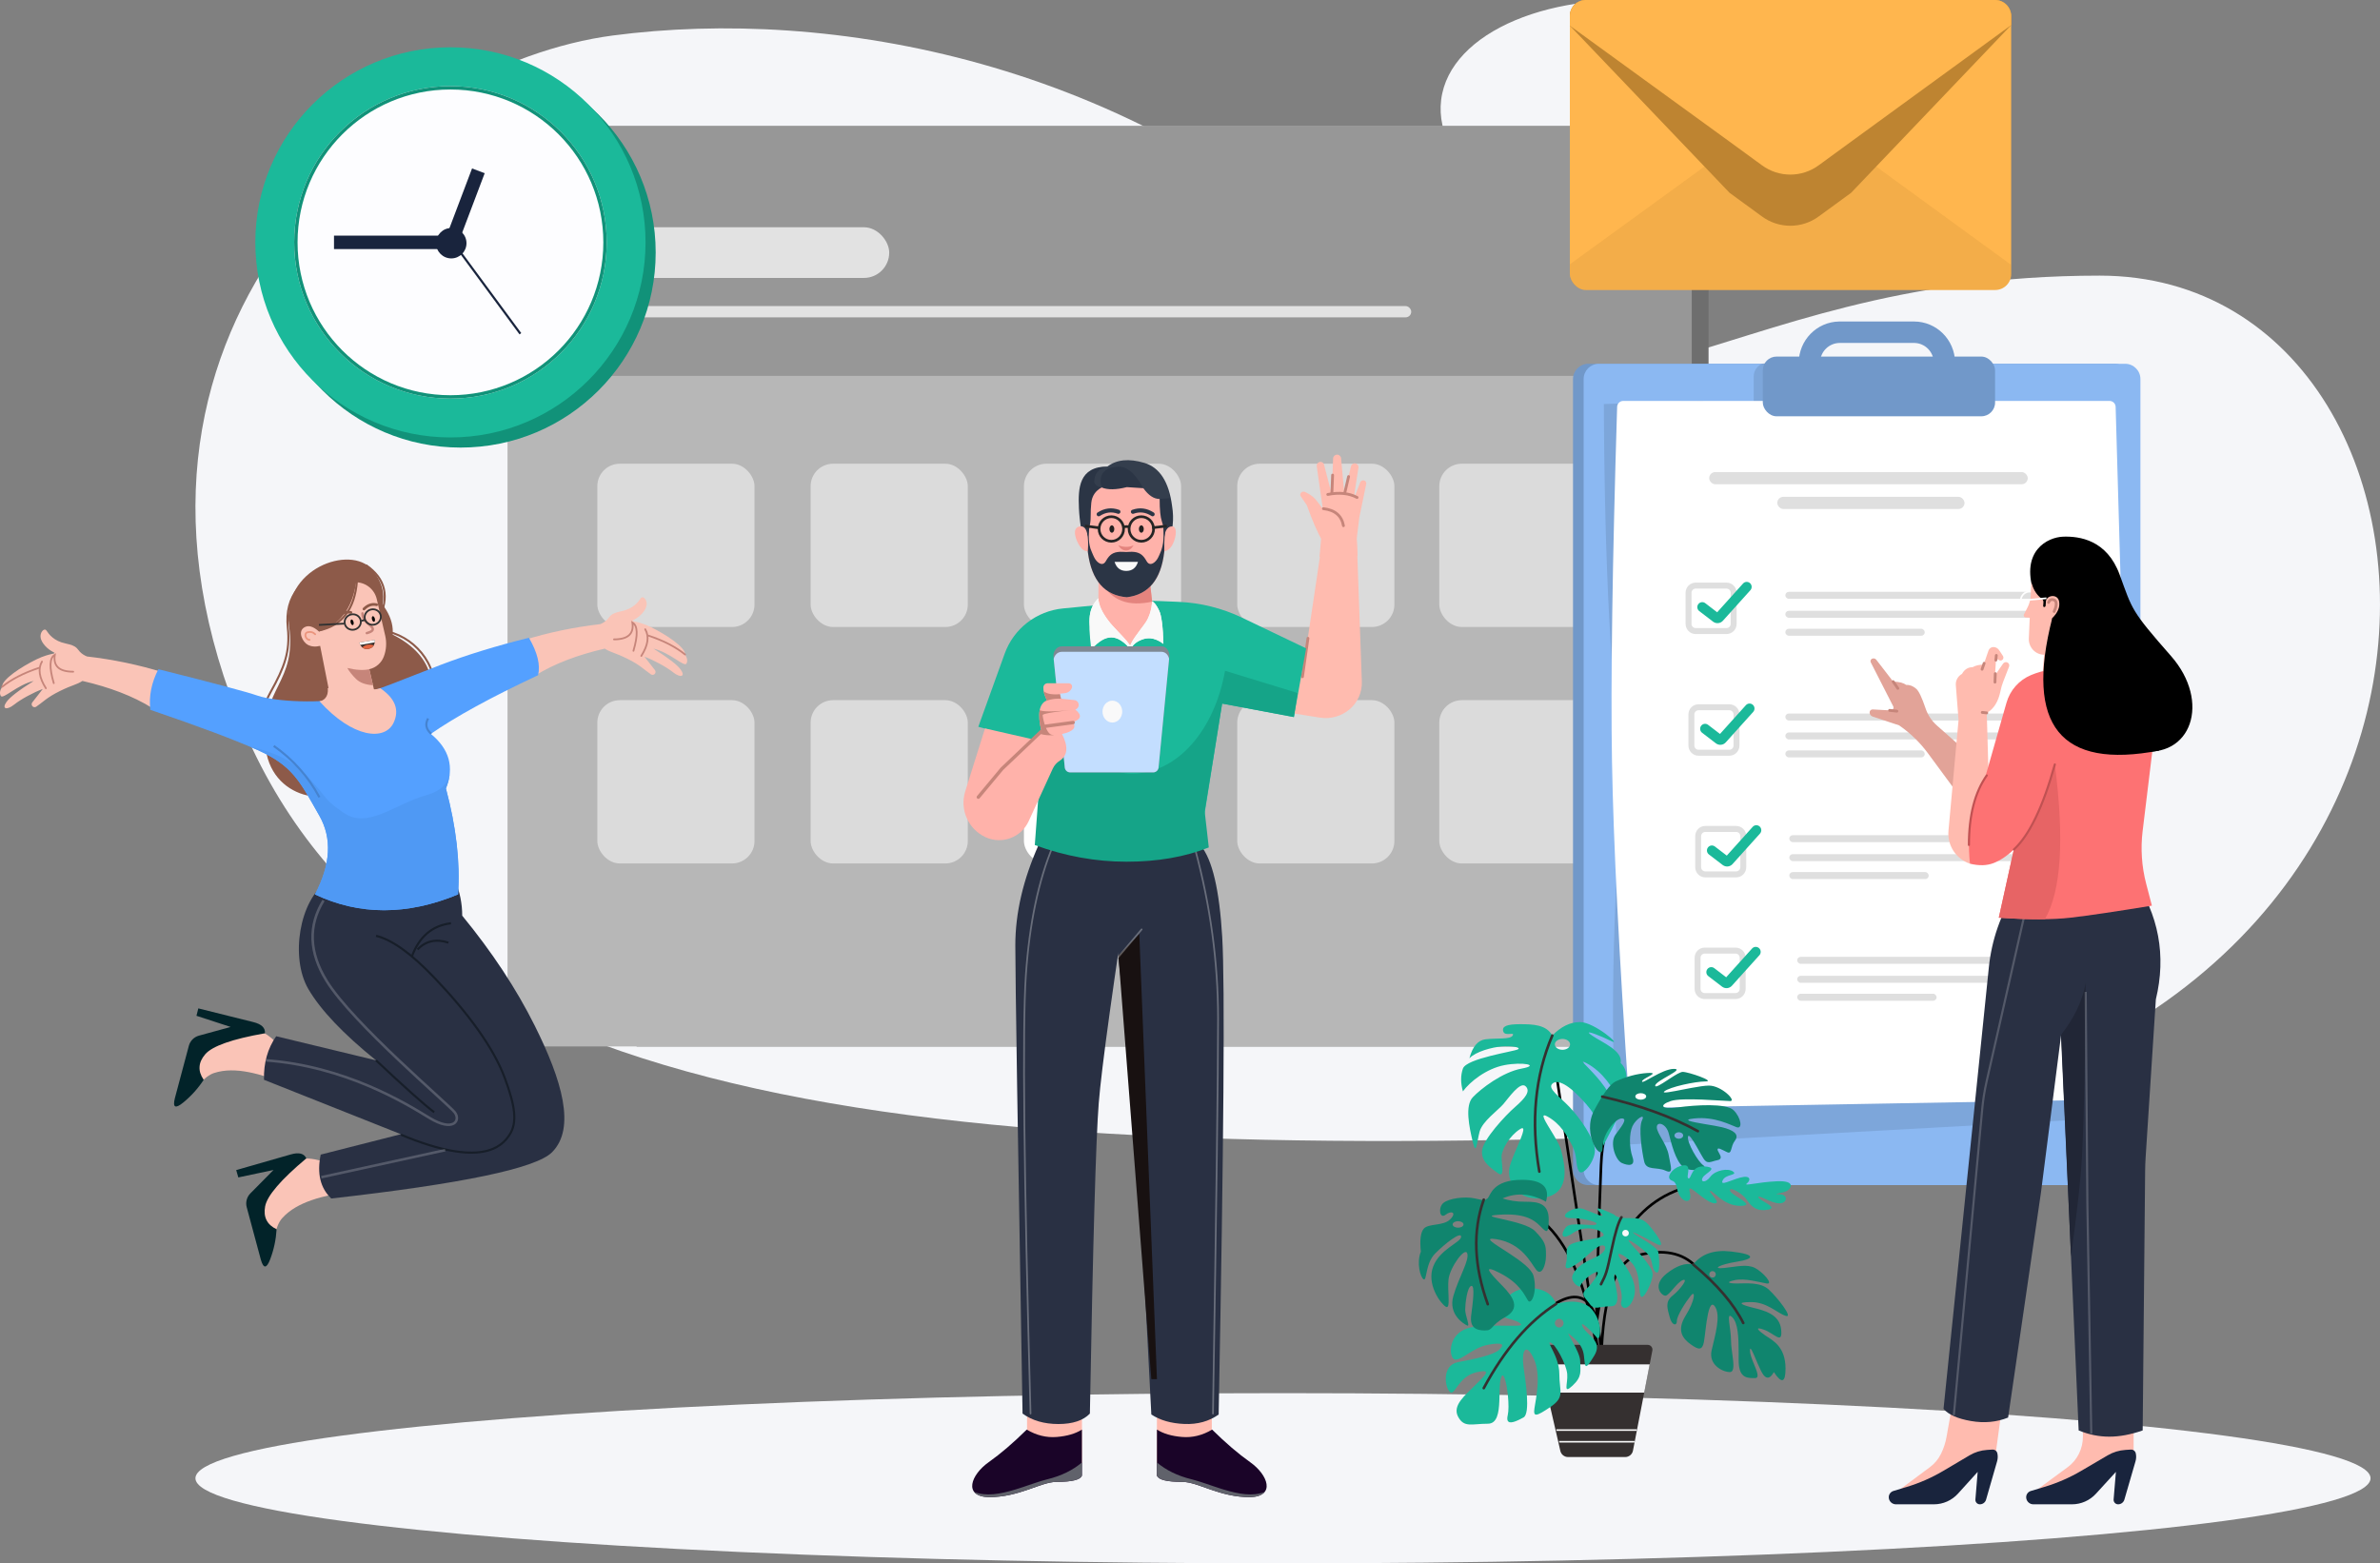 <?xml version="1.0" encoding="UTF-8"?>
<svg width="755px" height="496px" viewBox="0 0 755 496" version="1.1" xmlns="http://www.w3.org/2000/svg" xmlns:xlink="http://www.w3.org/1999/xlink">
    <rect x="0" y="0" width="755" height="496" fill="#808080" stroke="none"/>
    <title>6. Events &amp; ticketing</title>
    <g id="carlfaulkner" stroke="none" stroke-width="1" fill="none" fill-rule="evenodd">
        <g id="6.-Events-&amp;-ticketing">
            <ellipse id="Oval" fill="#F5F6F9" cx="407" cy="469" rx="345" ry="27"></ellipse>
            <path d="M75.141,226.111 C25.949,100.665 125.791,20.269 194.42,11.26 C263.05,2.252 357.987,18.636 432.486,88.306 C506.986,157.976 537.674,87.447 666.086,87.447 C794.497,87.447 806.935,349.728 547.361,359.68 C287.787,369.632 124.334,351.558 75.141,226.111 Z" id="Path-57" fill="#F5F6F9"></path>
            <path d="M520.66,79.116 C558.395,83.713 591.153,69.928 593.826,48.325 C596.499,26.722 568.075,5.482 530.34,0.884 C492.605,-3.713 459.847,10.072 457.174,31.675 C454.501,53.278 482.925,74.518 520.66,79.116 Z" id="Oval" fill="#F5F6F9"></path>
            <g id="Group-4" transform="translate(161, 40)">
                <path d="M6.804,11.991 L40.955,292 L40.955,292 L370.304,292 C376.211,292 381,287.211 381,281.304 L381,10.696 C381,4.789 376.211,-6.41418638e-15 370.304,0 L17.421,0 C11.514,-6.91240976e-16 6.726,4.789 6.726,10.696 C6.726,11.129 6.752,11.561 6.804,11.991 Z" id="Path-104-Copy-2" fill="#6E6E6E"></path>
                <path d="M0,10.696 L0,242.305 L0,242.305 L0,281.304 C-2.89795618e-14,287.211 4.789,292 10.696,292 L76.873,292 L76.873,292 L364.962,292 C370.869,292 375.658,287.211 375.658,281.304 L375.658,10.696 C375.658,4.789 370.869,2.3288786e-14 364.962,0 L10.696,0 C4.789,1.08511586e-15 -6.05248109e-15,4.789 0,10.696 Z" id="Path-104" fill="#B7B7B7"></path>
                <rect id="Rectangle" fill="#FFFFFF" opacity="0.5" x="28.49" y="107.121" width="49.858" height="51.8" rx="7.13"></rect>
                <rect id="Rectangle-Copy-2" fill="#FFFFFF" opacity="0.5" x="96.154" y="107.121" width="49.858" height="51.8" rx="7.13"></rect>
                <rect id="Rectangle-Copy-4" fill="#FFFFFF" opacity="0.5" x="163.818" y="107.121" width="49.858" height="51.8" rx="7.13"></rect>
                <rect id="Rectangle-Copy-3" fill="#FFFFFF" opacity="0.5" x="231.482" y="107.121" width="49.858" height="51.8" rx="7.13"></rect>
                <rect id="Rectangle-Copy-5" fill="#FFFFFF" opacity="0.5" x="295.585" y="107.121" width="49.858" height="51.8" rx="7.13"></rect>
                <rect id="Rectangle-Copy-10" fill="#FFFFFF" opacity="0.5" x="28.49" y="182.141" width="49.858" height="51.8" rx="7.13"></rect>
                <rect id="Rectangle-Copy-9" fill="#FFFFFF" opacity="0.5" x="96.154" y="182.141" width="49.858" height="51.8" rx="7.13"></rect>
                <rect id="Rectangle-Copy-14" fill="#979797" x="166.866" y="185.191" width="49.858" height="51.8" rx="7.13"></rect>
                <rect id="Rectangle-Copy-8" fill="#FFFFFF" x="163.818" y="182.141" width="49.858" height="51.8" rx="7.13"></rect>
                <rect id="Rectangle-Copy-7" fill="#FFFFFF" opacity="0.5" x="231.482" y="182.141" width="49.858" height="51.8" rx="7.13"></rect>
                <rect id="Rectangle-Copy-6" fill="#FFFFFF" opacity="0.5" x="295.585" y="182.141" width="49.858" height="51.8" rx="7.13"></rect>
                <path d="M0,10.696 L0,79.244 L0,79.244 L375.658,79.244 L375.658,10.696 C375.658,4.789 370.869,1.46231083e-12 364.962,1.42303483e-12 L10.696,1.42303483e-12 C4.789,1.42589631e-12 -4.27612425e-15,4.789 0,10.696 Z" id="Path-104-Copy" fill="#979797"></path>
                <rect id="Rectangle" fill="#FFFFFF" opacity="0.72" x="21.368" y="32.101" width="99.715" height="16.076" rx="8.022"></rect>
                <rect id="Rectangle-Copy" fill="#FFFFFF" opacity="0.72" x="21.368" y="57.108" width="265.314" height="3.572" rx="1.783"></rect>
            </g>
            <g id="Group-170" transform="translate(81, 15)">
                <circle id="Oval-Copy-2" fill="#119279" cx="65.108" cy="65.108" r="61.892"></circle>
                <circle id="Oval" fill="#1BB99A" cx="61.892" cy="61.892" r="61.892"></circle>
                <circle id="Oval-Copy-3" fill="#FDFDFF" cx="61.892" cy="61.892" r="49.568"></circle>
                <path d="M61.892,12.325 C89.268,12.325 111.46,34.517 111.46,61.892 C111.46,89.268 89.268,111.46 61.892,111.46 C34.517,111.46 12.325,89.268 12.325,61.892 C12.325,34.517 34.517,12.325 61.892,12.325 Z M61.892,13.394 C35.108,13.394 13.394,35.108 13.394,61.892 C13.394,88.677 35.108,110.391 61.892,110.391 C88.677,110.391 110.391,88.677 110.391,61.892 C110.391,35.108 88.677,13.394 61.892,13.394 Z" id="Oval-Copy-42" fill="#119279" fill-rule="nonzero"></path>
                <circle id="Oval" fill="#19243D" cx="62.16" cy="62.16" r="4.823"></circle>
                <polyline id="Path-36" stroke="#19243D" stroke-width="4.283" points="70.751 39.198 62.16 61.892 24.954 61.892"></polyline>
                <line x1="61.892" y1="60.773" x2="84.08" y2="90.88" id="Path-37" stroke="#19243D" stroke-width="0.689"></line>
            </g>
            <g id="Group" transform="translate(498, 0)">
                <rect id="Rectangle" fill="#FFB64E" fill-rule="nonzero" x="0" y="-1.42418152e-14" width="140" height="92" rx="5.071"></rect>
                <path d="M134.944,36.609 C137.736,36.609 140,38.889 140,41.702 L140,44.566 L89.219,81.547 L79.027,88.986 C73.627,93.005 66.257,93.005 60.858,88.986 L50.666,81.547 L0,44.755 L0,41.702 C0,38.889 2.264,36.609 5.057,36.609 L134.944,36.609 Z" id="Path-Copy-2" fill="#BE8431" opacity="0.172" transform="translate(70, 64.304) scale(1, -1) translate(-70, -64.304) "></path>
                <path d="M134.944,-1.42418152e-14 C137.736,-1.42418152e-14 140,2.28 140,5.093 L140,7.957 L89.219,61.173 L79.027,68.613 C73.627,72.631 66.257,72.631 60.858,68.613 L50.666,61.173 L0,8.146 L0,5.093 C0,2.28 2.264,-1.42418152e-14 5.057,-1.42418152e-14 L134.944,-1.42418152e-14 Z" id="Path-Copy" fill="#BE8431"></path>
                <path d="M134.944,5.41188977e-13 C137.736,5.41188977e-13 140,2.28 140,5.093 L140,7.957 L89.219,44.938 L79.027,52.377 C73.627,56.396 66.257,56.396 60.858,52.377 L50.666,44.938 L0,8.146 L0,5.093 C0,2.28 2.264,5.41188977e-13 5.057,5.41188977e-13 L134.944,5.41188977e-13 Z" id="Path" fill="#FFB64E" fill-rule="nonzero"></path>
            </g>
            <g id="Group-12-Copy-3" transform="translate(499, 102)">
                <path d="M171.779,13.415 L4.85,13.415 C2.171,13.415 -3.28024211e-16,15.586 0,18.265 L0,269.15 C3.28024211e-16,271.829 2.171,274 4.85,274 L171.779,274 C174.457,274 176.629,271.829 176.629,269.15 L176.629,18.265 C176.629,15.586 174.457,13.415 171.779,13.415 Z" id="Path-9-Copy" fill="#7198C9" fill-rule="nonzero"></path>
                <path d="M175.15,13.415 L8.221,13.415 C5.543,13.415 3.371,15.586 3.371,18.265 L3.371,269.15 C3.371,271.829 5.543,274 8.221,274 L175.15,274 C177.829,274 180,271.829 180,269.15 L180,18.265 C180,15.586 177.829,13.415 175.15,13.415 Z" id="Path-9" fill="#8BB8F2"></path>
                <rect id="Rectangle-Copy-2" fill="#000000" opacity="0.1" x="57.316" y="13.071" width="73.689" height="18.946" rx="4.365"></rect>
                <path d="M41.247,25.198 L9.785,26.185 C9.983,77.428 12.044,116.602 15.969,143.707 C12.428,187.267 11.754,226.465 13.947,261.303 L174.22,252.463 L174.22,230.263 L41.247,25.198 Z" id="Path-13" fill="#000000" opacity="0.1"></path>
                <path d="M15.939,25.198 L170.197,25.198 C171.247,25.198 172.106,26.033 172.136,27.082 L178.388,244.742 C178.418,245.813 177.575,246.706 176.504,246.736 C176.497,246.737 176.49,246.737 176.483,246.737 L19.76,249.523 C18.727,249.541 17.86,248.746 17.79,247.715 C14.611,200.956 12.804,164.916 12.369,139.594 C11.933,114.259 12.476,76.754 13.998,27.078 C14.031,26.03 14.89,25.197 15.939,25.198 Z" id="Path-11" fill="#FFFFFF"></path>
                <rect id="Rectangle" fill="#DFDFDF" fill-rule="nonzero" x="43.2" y="47.77" width="101.057" height="3.863" rx="1.931"></rect>
                <rect id="Rectangle-Copy-66" fill="#DFDFDF" fill-rule="nonzero" x="64.8" y="55.624" width="59.4" height="3.863" rx="1.931"></rect>
                <g id="Group-87" transform="translate(35.712, 82.609)">
                    <rect id="Rectangle" fill="#DFDFDF" fill-rule="nonzero" x="31.64" y="3.164" width="84.389" height="2.215" rx="1.107"></rect>
                    <g id="Group-86">
                        <path d="M12.993,0.232 L3.2,0.232 C1.433,0.232 0,1.677 0,3.459 L0,13.324 C0,15.106 1.433,16.551 3.2,16.551 L12.993,16.551 C14.76,16.551 16.193,15.106 16.193,13.324 L16.193,3.459 C16.193,1.677 14.76,0.232 12.993,0.232 Z M3.2,2.13 L12.993,2.13 C13.72,2.13 14.31,2.725 14.31,3.459 L14.31,13.324 C14.31,14.058 13.72,14.653 12.993,14.653 L3.2,14.653 C2.472,14.653 1.882,14.058 1.882,13.324 L1.882,3.459 C1.882,2.725 2.472,2.13 3.2,2.13 Z" id="Rectangle-Copy-6" fill="#DFDFDF" fill-rule="nonzero"></path>
                        <path d="M18.233,0.519 C18.816,-0.128 19.808,-0.177 20.449,0.411 C21.071,0.981 21.135,1.94 20.605,2.588 L20.556,2.645 L11.837,12.33 C11.047,13.207 9.735,13.348 8.782,12.67 L8.714,12.62 L4.342,9.272 C3.652,8.744 3.517,7.751 4.041,7.055 C4.55,6.379 5.493,6.232 6.179,6.708 L6.239,6.752 L10.017,9.645 L18.233,0.519 Z" id="Path-6-Copy" fill="#1BB99A"></path>
                    </g>
                    <rect id="Rectangle-Copy-62" fill="#DFDFDF" fill-rule="nonzero" x="31.64" y="9.176" width="84.389" height="2.215" rx="1.107"></rect>
                    <rect id="Rectangle-Copy-63" fill="#DFDFDF" fill-rule="nonzero" x="31.64" y="14.871" width="44.233" height="2.215" rx="1.107"></rect>
                </g>
                <g id="Group-87-Copy" transform="translate(36.612, 121.209)">
                    <rect id="Rectangle" fill="#DFDFDF" fill-rule="nonzero" x="30.74" y="3.164" width="84.389" height="2.215" rx="1.107"></rect>
                    <g id="Group-86">
                        <path d="M12.993,0.232 L3.2,0.232 C1.433,0.232 0,1.677 0,3.459 L0,13.324 C0,15.106 1.433,16.551 3.2,16.551 L12.993,16.551 C14.76,16.551 16.193,15.106 16.193,13.324 L16.193,3.459 C16.193,1.677 14.76,0.232 12.993,0.232 Z M3.2,2.13 L12.993,2.13 C13.72,2.13 14.31,2.725 14.31,3.459 L14.31,13.324 C14.31,14.058 13.72,14.653 12.993,14.653 L3.2,14.653 C2.472,14.653 1.882,14.058 1.882,13.324 L1.882,3.459 C1.882,2.725 2.472,2.13 3.2,2.13 Z" id="Rectangle-Copy-6" fill="#DFDFDF" fill-rule="nonzero"></path>
                        <path d="M18.233,0.519 C18.816,-0.128 19.808,-0.177 20.449,0.411 C21.071,0.981 21.135,1.94 20.605,2.588 L20.556,2.645 L11.837,12.33 C11.047,13.207 9.735,13.348 8.782,12.67 L8.714,12.62 L4.342,9.272 C3.652,8.744 3.517,7.751 4.041,7.055 C4.55,6.379 5.493,6.232 6.179,6.708 L6.239,6.752 L10.017,9.645 L18.233,0.519 Z" id="Path-6-Copy" fill="#1BB99A"></path>
                    </g>
                    <rect id="Rectangle-Copy-62" fill="#DFDFDF" fill-rule="nonzero" x="30.74" y="9.176" width="84.389" height="2.215" rx="1.107"></rect>
                    <rect id="Rectangle-Copy-63" fill="#DFDFDF" fill-rule="nonzero" x="30.74" y="14.871" width="44.233" height="2.215" rx="1.107"></rect>
                </g>
                <g id="Group-87-Copy-2" transform="translate(38.766, 159.81)">
                    <rect id="Rectangle" fill="#DFDFDF" fill-rule="nonzero" x="29.84" y="3.164" width="84.389" height="2.215" rx="1.107"></rect>
                    <g id="Group-86">
                        <path d="M12.993,0.232 L3.2,0.232 C1.433,0.232 0,1.677 0,3.459 L0,13.324 C0,15.106 1.433,16.551 3.2,16.551 L12.993,16.551 C14.76,16.551 16.193,15.106 16.193,13.324 L16.193,3.459 C16.193,1.677 14.76,0.232 12.993,0.232 Z M3.2,2.13 L12.993,2.13 C13.72,2.13 14.31,2.725 14.31,3.459 L14.31,13.324 C14.31,14.058 13.72,14.653 12.993,14.653 L3.2,14.653 C2.472,14.653 1.882,14.058 1.882,13.324 L1.882,3.459 C1.882,2.725 2.472,2.13 3.2,2.13 Z" id="Rectangle-Copy-6" fill="#DFDFDF" fill-rule="nonzero"></path>
                        <path d="M18.233,0.519 C18.816,-0.128 19.808,-0.177 20.449,0.411 C21.071,0.981 21.135,1.94 20.605,2.588 L20.556,2.645 L11.837,12.33 C11.047,13.207 9.735,13.348 8.782,12.67 L8.714,12.62 L4.342,9.272 C3.652,8.744 3.517,7.751 4.041,7.055 C4.55,6.379 5.493,6.232 6.179,6.708 L6.239,6.752 L10.017,9.645 L18.233,0.519 Z" id="Path-6-Copy" fill="#1BB99A"></path>
                    </g>
                    <rect id="Rectangle-Copy-62" fill="#DFDFDF" fill-rule="nonzero" x="29.84" y="9.176" width="84.389" height="2.215" rx="1.107"></rect>
                    <rect id="Rectangle-Copy-63" fill="#DFDFDF" fill-rule="nonzero" x="29.84" y="14.871" width="44.233" height="2.215" rx="1.107"></rect>
                </g>
                <g id="Group-87-Copy-3" transform="translate(38.575, 198.41)">
                    <rect id="Rectangle" fill="#DFDFDF" fill-rule="nonzero" x="32.54" y="3.164" width="84.389" height="2.215" rx="1.107"></rect>
                    <g id="Group-86">
                        <path d="M12.993,0.232 L3.2,0.232 C1.433,0.232 0,1.677 0,3.459 L0,13.324 C0,15.106 1.433,16.551 3.2,16.551 L12.993,16.551 C14.76,16.551 16.193,15.106 16.193,13.324 L16.193,3.459 C16.193,1.677 14.76,0.232 12.993,0.232 Z M3.2,2.13 L12.993,2.13 C13.72,2.13 14.31,2.725 14.31,3.459 L14.31,13.324 C14.31,14.058 13.72,14.653 12.993,14.653 L3.2,14.653 C2.472,14.653 1.882,14.058 1.882,13.324 L1.882,3.459 C1.882,2.725 2.472,2.13 3.2,2.13 Z" id="Rectangle-Copy-6" fill="#DFDFDF" fill-rule="nonzero"></path>
                        <path d="M18.233,0.519 C18.816,-0.128 19.808,-0.177 20.449,0.411 C21.071,0.981 21.135,1.94 20.605,2.588 L20.556,2.645 L11.837,12.33 C11.047,13.207 9.735,13.348 8.782,12.67 L8.714,12.62 L4.342,9.272 C3.652,8.744 3.517,7.751 4.041,7.055 C4.55,6.379 5.493,6.232 6.179,6.708 L6.239,6.752 L10.017,9.645 L18.233,0.519 Z" id="Path-6-Copy" fill="#1BB99A"></path>
                    </g>
                    <rect id="Rectangle-Copy-62" fill="#DFDFDF" fill-rule="nonzero" x="32.54" y="9.176" width="84.389" height="2.215" rx="1.107"></rect>
                    <rect id="Rectangle-Copy-63" fill="#DFDFDF" fill-rule="nonzero" x="32.54" y="14.871" width="44.233" height="2.215" rx="1.107"></rect>
                </g>
                <rect id="Rectangle" fill="#7198C9" fill-rule="nonzero" x="60.205" y="11.128" width="73.689" height="18.946" rx="4.365"></rect>
                <path d="M108.182,0 C115.3,0 121.083,5.759 121.198,12.908 L121.2,13.125 L121.2,15.358 L114.45,15.358 L114.45,13.125 C114.45,9.688 111.729,6.893 108.341,6.807 L108.182,6.805 L84.632,6.805 C81.224,6.805 78.451,9.548 78.366,12.964 L78.364,13.125 L78.364,15.358 L71.614,15.358 L71.614,13.125 C71.614,5.949 77.327,0.118 84.417,0.002 L84.632,0 L108.182,0 Z" id="Path-10" fill="#7198C9" fill-rule="nonzero"></path>
            </g>
            <g id="Group-38" transform="translate(386.057, 304.525) scale(-1, 1) translate(-386.057, -304.525) translate(303.057, 134.049)">
                <g id="Group-6-Copy" transform="translate(48.53, 51.156) rotate(-35) translate(-48.53, -51.156) translate(18.089, 10.021)">
                    <path d="M23.499,61.886 L40.138,28.54 L31.075,23.078 L3.231,59.976 C1.191,62.679 0.508,66.169 1.376,69.442 C2.25,72.734 4.513,75.482 7.576,76.972 L18.469,82.271 L18.469,82.271 L28.382,64.11 L23.499,61.886 Z" id="Path-4" fill="#FFBBAF"></path>
                    <g id="Group-4" transform="translate(42.566, 19.369) rotate(-323) translate(-42.566, -19.369) translate(31.789, 3.238)">
                        <path d="M15.831,32.262 L15.138,26.51 L15.928,24.769 C16.732,22.996 17.447,21.183 18.067,19.337 L19.304,15.659 L19.304,15.659 L21.125,12.789 C21.37,12.403 21.284,11.895 20.927,11.611 C20.548,11.309 20.023,11.272 19.606,11.517 L18.717,12.039 C17.674,12.652 16.772,13.476 16.067,14.459 L14.267,16.969 L14.267,16.969 L15.711,3.463 C15.779,2.828 15.352,2.246 14.726,2.12 C14.113,1.996 13.514,2.387 13.379,2.998 L11.262,12.601 L11.262,12.601 L10.436,1.185 C10.388,0.517 9.832,-1.31254874e-15 9.162,0 C8.496,1.30696327e-15 7.945,0.521 7.907,1.186 L7.262,12.601 L7.262,12.601 L4.855,3.846 C4.683,3.22 4.049,2.84 3.415,2.982 C2.786,3.125 2.384,3.742 2.508,4.376 C3.79,10.88 4.34,13.996 4.159,13.725 C3.983,13.464 3.31,11.917 2.137,9.085 C1.935,8.597 1.403,8.334 0.892,8.469 C0.396,8.601 0.097,9.105 0.217,9.604 L2.767,20.123 L2.767,20.123 L3.871,27.016 L3.76,32.257 L15.831,32.262 Z" id="Path-112" fill="#FFBBAF"></path>
                        <path d="M14.069,16.979 C10.417,17.528 8.361,19.402 7.9,22.6" id="Path-113" stroke="#C6857A" stroke-width="0.892" stroke-linecap="round"></path>
                        <path d="M3.273,13.797 C5.753,12.361 8.838,11.934 12.526,12.517" id="Path-114" stroke="#C6857A" stroke-width="0.892" stroke-linecap="round"></path>
                        <line x1="11.214" y1="12.264" x2="10.778" y2="6.431" id="Path-6" stroke="#C6857A" stroke-width="0.892" stroke-linecap="round"></line>
                        <line x1="7.132" y1="12.264" x2="5.725" y2="7.075" id="Path-11" stroke="#C6857A" stroke-width="0.892" stroke-linecap="round"></line>
                    </g>
                    <line x1="25.11" y1="58.521" x2="19.545" y2="69.524" id="Path-64" stroke="#C6857A" stroke-width="0.892" stroke-linecap="round"></line>
                </g>
                <path d="M74.8,102.158 L54.72,96.528 L63.08,73.337 C64.485,69.438 66.973,66.02 70.251,63.483 C73.53,60.946 77.459,59.387 81.586,58.987 L103.164,56.894 C106.218,56.598 109.289,56.515 112.355,56.647 L118.303,56.901 C125.266,57.2 132.096,58.906 138.382,61.916 L158.708,71.65 L158.708,71.65 L154.829,93.446 L132.063,89.169 L125.318,131.499 L74.921,130.364 L74.8,102.158 Z" id="Path-206" fill="#1BB99A" transform="translate(106.714, 93.974) scale(-1, 1) translate(-106.714, -93.974) "></path>
                <g id="Group-3" transform="translate(67.236, 133.923)">
                    <g id="Group-17" transform="translate(0, 176.549)">
                        <polygon id="Rectangle" fill="#FFBBAF" points="17.402 0 34.818 0 34.818 19.651 17.402 19.651"></polygon>
                        <path d="M17.304,9.038 C13.004,13.282 8.979,16.73 5.228,19.381 C-0.399,23.358 -2.968,30.204 5.228,30.479 C15.165,30.479 21.657,25.623 26.828,25.623 C31.685,25.623 34.344,24.958 34.804,23.628 L34.804,9.038 C32.769,10.329 30.11,11.109 26.828,11.378 C23.547,11.647 20.372,10.867 17.304,9.038 Z" id="Path-121" fill="#1A0428"></path>
                        <path d="M34.805,19.466 L34.804,23.628 C34.476,24.578 33.025,25.188 30.453,25.46 L30.001,25.503 L30.001,25.503 L29.527,25.54 L29.527,25.54 L29.032,25.569 C28.947,25.574 28.862,25.578 28.775,25.582 L28.247,25.602 L28.247,25.602 L27.696,25.615 C27.602,25.617 27.508,25.618 27.412,25.619 L26.828,25.623 L26.828,25.623 C25.251,25.623 23.55,26.075 21.666,26.703 L21.031,26.918 L21.031,26.918 L20.382,27.145 L20.382,27.145 L18.695,27.743 L18.695,27.743 L17.993,27.989 L17.993,27.989 L17.275,28.236 L17.275,28.236 L16.54,28.481 C13.317,29.536 9.607,30.479 5.228,30.479 C2.87,30.4 1.403,29.777 0.644,28.836 C4.455,30.3 8.986,29.457 13.479,28.107 L14.188,27.889 C14.306,27.853 14.424,27.815 14.542,27.778 L15.249,27.551 L15.249,27.551 L16.305,27.203 L16.305,27.203 L19.42,26.15 L19.42,26.15 L20.097,25.925 L20.097,25.925 L20.767,25.706 L20.767,25.706 L21.43,25.495 L21.43,25.495 L22.084,25.294 C22.626,25.13 23.158,24.979 23.68,24.843 L23.991,24.764 C28.315,23.683 31.92,21.917 34.805,19.466 Z" id="Path" fill="#60626B"></path>
                    </g>
                    <g id="Group-17-Copy-2" transform="translate(76.005, 191.788) scale(-1, 1) translate(-76.005, -191.788) translate(58.596, 176.549)">
                        <polygon id="Rectangle" fill="#FFBBAF" points="17.402 0 34.818 0 34.818 19.651 17.402 19.651"></polygon>
                        <path d="M17.304,9.038 C13.004,13.282 8.979,16.73 5.228,19.381 C-0.399,23.358 -2.968,30.204 5.228,30.479 C15.165,30.479 21.657,25.623 26.828,25.623 C31.685,25.623 34.344,24.958 34.804,23.628 L34.804,9.038 C32.769,10.329 30.11,11.109 26.828,11.378 C23.547,11.647 20.372,10.867 17.304,9.038 Z" id="Path-121" fill="#1A0428"></path>
                        <path d="M34.805,19.466 L34.804,23.628 C34.476,24.578 33.025,25.188 30.453,25.46 L30.001,25.503 L30.001,25.503 L29.527,25.54 L29.527,25.54 L29.032,25.569 C28.947,25.574 28.862,25.578 28.775,25.582 L28.247,25.602 L28.247,25.602 L27.696,25.615 C27.602,25.617 27.508,25.618 27.412,25.619 L26.828,25.623 L26.828,25.623 C25.251,25.623 23.55,26.075 21.666,26.703 L21.031,26.918 L21.031,26.918 L20.382,27.145 L20.382,27.145 L18.695,27.743 L18.695,27.743 L17.993,27.989 L17.993,27.989 L17.275,28.236 L17.275,28.236 L16.54,28.481 C13.317,29.536 9.607,30.479 5.228,30.479 C2.87,30.4 1.403,29.777 0.644,28.836 C4.455,30.3 8.986,29.457 13.479,28.107 L14.188,27.889 C14.306,27.853 14.424,27.815 14.542,27.778 L15.249,27.551 L15.249,27.551 L16.305,27.203 L16.305,27.203 L19.42,26.15 L19.42,26.15 L20.097,25.925 L20.097,25.925 L20.767,25.706 L20.767,25.706 L21.43,25.495 L21.43,25.495 L22.084,25.294 C22.626,25.13 23.158,24.979 23.68,24.843 L23.991,24.764 C28.315,23.683 31.92,21.917 34.805,19.466 Z" id="Path" fill="#60626B"></path>
                    </g>
                    <path d="M20.925,0.295 C17.25,4.68 14.975,14.366 14.097,29.354 C13.219,44.342 13.597,94.824 15.229,180.8 C18.292,182.973 21.919,183.974 26.11,183.803 C30.301,183.631 33.794,182.631 36.589,180.8 C39.352,126.192 41.18,93.271 42.074,82.036 C42.967,70.801 45.995,43.949 51.157,1.479 L20.925,0.295 Z" id="Path-116" fill="#293043"></path>
                    <polygon id="Path-119" fill="#181111" points="47.032 35.193 40.406 28.315 34.804 169.594 36.589 169.594"></polygon>
                    <line x1="47.032" y1="35.607" x2="39.659" y2="26.891" id="Path-120" stroke="#FFFFFF" stroke-width="0.542" opacity="0.3" stroke-linecap="round"></line>
                    <path d="M22.682,1.479 C17.836,19.424 15.413,37.31 15.413,55.138 C15.413,72.966 15.953,114.755 17.033,180.506" id="Path-118" stroke="#FFFFFF" stroke-width="0.542" opacity="0.3" stroke-linecap="round"></path>
                    <path d="M49.502,0 C44.55,11.067 42.074,21.716 42.074,31.946 C42.074,42.176 42.838,91.696 44.366,180.506 C47.417,182.716 51.209,183.821 55.74,183.821 C60.272,183.821 63.601,182.716 65.726,180.506 C66.705,126.094 67.641,93.271 68.535,82.036 C69.428,70.801 73.161,43.851 79.735,1.184 L49.502,0 Z" id="Path-116" fill="#293043" transform="translate(60.904, 91.911) scale(-1, 1) translate(-60.904, -91.911) "></path>
                    <path d="M67.746,0.295 C72.392,11.346 75.275,25.078 76.394,41.49 C77.512,57.902 77.017,104.241 74.908,180.506" id="Path-117" stroke="#FFFFFF" stroke-width="0.542" opacity="0.3" stroke-linecap="round"></path>
                </g>
                <path d="M117.771,78.766 L140.791,85.817 L139.617,93.446 L116.852,89.169 L111.312,123.333 L112.622,134.821 C105.062,137.832 96.368,139.338 86.54,139.338 C76.712,139.338 67.008,137.577 57.426,134.056 L60.794,88.685 C63.359,101.619 78.615,111.41 88.223,111.41 C102.635,111.41 114.449,97.591 117.771,78.766 Z" id="Path" fill="#15A488" transform="translate(99.109, 109.052) scale(-1, 1) translate(-99.109, -109.052) "></path>
                <g id="Group-94" transform="translate(96.057, 11.951)">
                    <g id="Group-55">
                        <g id="Group-2">
                            <polygon id="Rectangle" fill="#FFB2AA" points="8.217 38.625 24.52 38.625 24.69 56.731 19.251 55.514 14.462 59.398 11.915 56.186 6.169 56.186"></polygon>
                            <path d="M23.763,38.625 C20.2,44.641 15.119,46.51 7.506,44.893 L8.217,38.625 L23.763,38.625 Z" id="Path" fill="#E4847E"></path>
                            <path d="M28.653,27.2 C29.841,23.539 30.534,19.56 30.732,15.264 C31.029,8.819 30.732,2.053 21.683,2.003 C18.752,-0.208 14.852,-0.588 9.981,0.86 C5.11,2.309 2.177,6.878 1.179,14.566 C0.503,18.778 0.941,22.613 2.491,26.071 L11.14,35.457 L28.653,27.2 Z" id="Path-30" fill="#2B3545"></path>
                            <path d="M9.981,0.86 C14.852,-0.588 18.752,-0.208 21.683,2.003 C24.465,2.65 25.864,4.255 25.878,6.818 L25.878,6.935 C25.614,7.855 24.874,8.423 23.657,8.638 L23.529,8.66 L22.906,14.341 L9.26,15.366 L5.336,12.298 L1.95,12.067 L1.973,11.84 L1.973,11.84 L2,11.609 L2,11.609 L2.047,11.253 L2.047,11.253 L2.083,11.011 L2.083,11.011 L2.122,10.765 L2.122,10.765 L2.166,10.515 L2.166,10.515 L2.214,10.262 L2.214,10.262 L2.266,10.006 C2.275,9.964 2.284,9.921 2.293,9.878 L2.352,9.618 L2.352,9.618 L2.416,9.356 L2.416,9.356 L2.484,9.093 L2.484,9.093 L2.558,8.828 L2.558,8.828 L2.636,8.562 C2.65,8.517 2.664,8.473 2.678,8.428 L2.765,8.161 C2.78,8.116 2.795,8.071 2.81,8.027 L2.906,7.759 L2.906,7.759 L3.007,7.491 C3.024,7.446 3.042,7.401 3.06,7.357 L3.17,7.089 C4.287,4.463 6.32,1.949 9.981,0.86 Z" id="Path" fill="#FFFFFF" opacity="0.045"></path>
                            <path d="M17.909,2.053 C18.665,2.053 19.384,2.118 20.044,2.257 L20.274,2.31 C22.402,2.827 23.86,4.164 23.86,6.656 C23.86,8.844 22.345,10.095 19.314,10.411 L19.156,10.427 L15.962,13.399 L15.622,13.326 C15.566,13.314 15.51,13.302 15.455,13.289 L15.13,13.214 C15.077,13.202 15.024,13.189 14.971,13.176 L14.661,13.099 C14.61,13.086 14.56,13.073 14.509,13.059 L14.214,12.98 C14.166,12.966 14.118,12.953 14.07,12.939 L13.79,12.857 L13.79,12.857 L13.519,12.773 C13.475,12.759 13.431,12.745 13.388,12.73 L13.133,12.644 C13.007,12.601 12.886,12.556 12.768,12.512 L12.538,12.421 C12.199,12.285 11.895,12.142 11.624,11.995 L11.448,11.895 C10.026,11.062 9.643,10.059 10.3,8.887 L10.448,8.625 L10.448,8.625 L10.6,8.36 L10.6,8.36 L10.838,7.956 L10.838,7.956 L11.002,7.685 L11.002,7.685 L11.17,7.412 L11.17,7.412 L11.343,7.139 L11.343,7.139 L11.521,6.865 C11.581,6.774 11.642,6.684 11.703,6.593 L11.889,6.322 L11.889,6.322 L12.08,6.053 C12.273,5.786 12.473,5.523 12.679,5.267 L12.887,5.014 C14.29,3.346 15.976,2.053 17.909,2.053 Z" id="Path" fill="#2B3545"></path>
                            <path d="M30.472,27.265 C31.627,25.56 33.086,21.756 30.773,21.084 C29.231,20.637 28.285,21.666 27.934,24.17 C27.708,22.993 27.466,21.695 27.21,20.276 C26.825,18.148 27.163,16.783 26.812,13.513 C26.578,11.332 25.484,9.715 23.529,8.66 C21.602,9.448 18.94,9.412 15.544,8.551 L10.3,8.887 C8.678,11.169 6.955,12.309 5.13,12.309 C5.123,15.732 4.889,18.099 4.427,19.412 C3.965,20.725 3.705,22.311 3.647,24.17 C3.37,22.392 2.725,21.36 1.712,21.072 C0.193,20.641 -0.261,22.125 0.137,24.17 C0.534,26.215 1.716,28.727 3.647,28.879 C4.612,37.784 8.578,42.651 15.544,43.482 C22.7,42.895 26.83,38.027 27.934,28.879 C28.856,28.94 29.702,28.402 30.472,27.265 Z" id="Path-29" fill="#FFB2AA"></path>
                            <path d="M3.916,20.776 C3.84,23.235 3.88,25.045 4.035,26.208 C4.121,26.847 4.301,27.615 4.575,28.512 L4.653,28.708 L4.826,29.135 L4.99,29.529 L5.094,29.774 L5.243,30.112 L5.337,30.319 L5.47,30.602 L5.553,30.772 L5.633,30.928 L5.708,31.068 L5.779,31.194 L5.844,31.301 L5.915,31.411 L5.991,31.521 L6.072,31.632 L6.18,31.771 L6.295,31.907 L6.392,32.015 L6.492,32.119 L6.544,32.17 L6.649,32.27 L6.757,32.365 L6.811,32.409 L6.921,32.495 C7.678,33.059 8.587,33.218 9.26,32.051 L9.371,31.86 L9.482,31.675 L9.594,31.494 L9.65,31.405 L9.764,31.232 L9.881,31.064 C9.938,30.983 9.997,30.905 10.057,30.828 L10.178,30.677 C11.081,29.59 12.291,28.958 14.691,29.075 L15.735,29.134 L16.779,29.075 C19.454,28.945 20.651,29.744 21.592,31.068 L21.706,31.232 L21.82,31.405 L21.877,31.494 L21.989,31.675 L22.1,31.86 L22.211,32.051 C22.932,33.303 23.927,33.028 24.713,32.365 L24.821,32.27 L24.927,32.17 L25.029,32.067 L25.078,32.015 L25.222,31.853 L25.312,31.743 L25.398,31.632 L25.439,31.577 L25.518,31.466 L25.626,31.301 L25.691,31.194 L25.726,31.133 L25.799,31 L25.877,30.852 L25.958,30.689 L26.044,30.512 L26.18,30.218 L26.276,30.003 L26.376,29.774 L26.534,29.402 L26.701,28.997 L26.938,28.405 L27.063,28.086 L27.084,28.033 C27.28,27.338 27.413,26.73 27.483,26.208 C27.639,25.045 27.639,23.416 27.483,21.319 L27.483,21.319 L28.15,22.626 C27.949,24.029 27.838,25.183 27.817,26.089 L27.823,26.071 L27.822,27.215 C27.836,27.858 27.868,28.468 27.917,29.045 L27.914,29.015 L27.917,29.019 L27.915,29.028 L27.917,29.045 L27.912,29.049 L27.861,29.447 C26.656,38.229 22.551,42.907 15.544,43.482 C8.648,42.66 4.692,37.88 3.677,29.145 L3.647,28.879 L3.647,26.208 L3.647,26.208 C3.647,25.261 3.554,24.067 3.368,22.626 L3.916,20.776 Z" id="Combined-Shape" fill="#2B3545"></path>
                            <path d="M12,32.253 L19.429,32.253 C18.83,34.173 17.592,35.133 15.714,35.133 C13.837,35.133 12.599,34.173 12,32.253 Z" id="Rectangle" fill="#F9F9F9"></path>
                            <g id="Group-23" transform="translate(2.866, 15.934)">
                                <path d="M10.519,11.068 C11.917,11.73 13.544,11.73 15.4,11.068 C14.708,12.174 13.88,12.727 12.916,12.727 C11.952,12.727 11.153,12.174 10.519,11.068 Z" id="Path-32" fill="#E4847E"></path>
                                <path d="M15.352,0.433 C17.517,-0.34 19.598,-0.078 21.596,1.218" id="Path-88" stroke="#2B3545" stroke-width="1.3" stroke-linecap="round"></path>
                                <path d="M17.59,1.993 C18.663,1.993 19.635,2.429 20.338,3.134 C21.042,3.84 21.477,4.814 21.477,5.891 C21.477,6.967 21.042,7.941 20.338,8.647 C19.635,9.352 18.663,9.788 17.59,9.788 C16.517,9.788 15.546,9.352 14.843,8.647 C14.139,7.941 13.704,6.967 13.704,5.891 C13.704,4.814 14.139,3.84 14.843,3.134 C15.546,2.429 16.517,1.993 17.59,1.993 Z" id="Oval-Copy-2" stroke="#252525" stroke-width="0.844"></path>
                                <path d="M8.072,1.993 C9.145,1.993 10.116,2.429 10.819,3.134 C11.523,3.84 11.958,4.814 11.958,5.891 C11.958,6.967 11.523,7.941 10.819,8.647 C10.116,9.352 9.145,9.788 8.072,9.788 C6.999,9.788 6.027,9.352 5.324,8.647 C4.621,7.941 4.186,6.967 4.186,5.891 C4.186,4.814 4.621,3.84 5.324,3.134 C6.027,2.429 6.999,1.993 8.072,1.993 Z" id="Oval-Copy-20" stroke="#252525" stroke-width="0.844"></path>
                                <path d="M17.422,7.075 C17.851,7.075 18.198,6.553 18.198,5.908 C18.198,5.264 17.851,4.741 17.422,4.741 C16.994,4.741 16.647,5.264 16.647,5.908 C16.647,6.553 16.994,7.075 17.422,7.075 Z" id="Oval-Copy-3" fill="#222020"></path>
                                <path d="M4.495,0.433 C6.66,-0.34 8.741,-0.078 10.739,1.218" id="Path-88-Copy" stroke="#2B3545" stroke-width="1.3" stroke-linecap="round" transform="translate(7.617, 0.609) scale(-1, 1) translate(-7.617, -0.609) "></path>
                                <path d="M8.072,7.075 C8.5,7.075 8.848,6.553 8.848,5.908 C8.848,5.264 8.5,4.741 8.072,4.741 C7.643,4.741 7.296,5.264 7.296,5.908 C7.296,6.553 7.643,7.075 8.072,7.075 Z" id="Oval-Copy-19" fill="#222020" transform="translate(8.072, 5.908) scale(-1, 1) translate(-8.072, -5.908) "></path>
                                <path d="M14.017,5.332 C13.072,5.048 12.31,5.048 11.731,5.332" id="Path-166" stroke="#252525" stroke-width="0.844"></path>
                                <line x1="21.596" y1="5.513" x2="25.941" y2="4.938" id="Path-167" stroke="#252525" stroke-width="0.844"></line>
                                <line x1="4.639" y1="5.513" x2="0" y2="4.938" id="Path-171" stroke="#252525" stroke-width="0.844"></line>
                            </g>
                        </g>
                        <g id="Group-72" transform="translate(3.94, 43.797)">
                            <g id="Group-37" fill="#F9F9F9">
                                <path d="M20.632,0 C22.156,1.479 23.063,3.342 23.352,5.589 C23.641,7.836 23.11,10.993 21.758,15.061 C20.143,13.301 18.399,12.42 16.525,12.42 C14.651,12.42 12.694,13.59 10.653,15.931 C10.299,15.753 10.375,15.3 10.88,14.569 C12.466,12.279 15.599,9.593 17.527,7.024 C19.527,4.36 20.562,2.019 20.632,0 Z" id="Path-8"></path>
                                <path d="M3.549,0.982 C2.831,1.36 2.096,2.343 1.343,3.929 C0.591,5.516 0.144,9.028 0,14.467 C2.219,12.815 4.337,12.315 6.354,12.967 C8.371,13.619 9.728,14.701 10.426,16.213 C10.598,15.944 10.674,15.719 10.653,15.536 C10.589,14.967 10.174,14.265 9.921,13.772 C9.143,12.258 6.03,8.401 5.416,7.367 C4.358,5.587 3.736,3.458 3.549,0.982 Z" id="Path-9"></path>
                            </g>
                            <line x1="10.522" y1="15.601" x2="10.434" y2="28.203" id="Path-33" stroke="#F9F9F9" stroke-width="0.953" stroke-linecap="round"></line>
                            <ellipse id="Oval" fill="#F9F9F9" cx="7.812" cy="19.478" rx="1" ry="1"></ellipse>
                            <path d="M7.725,26.744 C8.237,26.744 8.652,26.334 8.652,25.828 C8.652,25.323 8.237,24.913 7.725,24.913 C7.213,24.913 6.798,25.323 6.798,25.828 C6.798,26.334 7.213,26.744 7.725,26.744 Z" id="Oval-Copy-3" fill="#F9F9F9"></path>
                        </g>
                    </g>
                    <g id="Group-37" transform="translate(3.94, 43.797)" fill="#F9F9F9">
                        <path d="M20.632,0 C22.156,1.479 23.063,3.342 23.352,5.589 C23.641,7.836 23.483,11.377 22.878,16.213 C20.516,13.684 18.399,12.42 16.525,12.42 C14.651,12.42 12.694,13.59 10.653,15.931 C10.299,15.753 10.375,15.3 10.88,14.569 C12.466,12.279 15.599,9.593 17.527,7.024 C19.527,4.36 20.562,2.019 20.632,0 Z" id="Path-8"></path>
                        <path d="M3.549,0.982 C2.831,1.36 2.096,2.343 1.343,3.929 C0.591,5.516 0.144,9.028 0,14.467 C2.219,12.815 4.337,12.315 6.354,12.967 C8.371,13.619 9.728,14.701 10.426,16.213 C10.598,15.944 10.674,15.719 10.653,15.536 C10.589,14.967 10.174,14.265 9.921,13.772 C9.143,12.258 6.03,8.401 5.416,7.367 C4.358,5.587 3.736,3.458 3.549,0.982 Z" id="Path-9"></path>
                    </g>
                </g>
                <g id="Group-64" transform="translate(132, 103.5) scale(-1, 1) translate(-132, -103.5) translate(98, 71)">
                    <g id="Group-68" transform="translate(31, 0)">
                        <path d="M0.772,1.018 C1.259,0.377 2.017,5.91986138e-16 2.823,0 L34.349,0 C35.125,-4.93454874e-15 35.852,0.381 36.294,1.018 C36.75,1.676 36.958,2.474 36.88,3.27 L33.471,38.452 C33.386,39.33 32.647,40 31.765,40 L5.427,40 C4.548,40 3.811,39.335 3.722,38.461 L0.13,3.308 C0.046,2.491 0.276,1.673 0.772,1.018 Z" id="Path-99" fill="#7E8893"></path>
                        <path d="M34.363,1.737 C35.131,1.737 35.851,2.117 36.294,2.756 C36.545,3.118 36.721,3.524 36.815,3.95 L33.472,38.433 C33.386,39.322 32.651,40 31.774,40 L5.418,40 C4.544,40 3.811,39.328 3.72,38.442 L0.199,3.981 C0.301,3.539 0.495,3.121 0.772,2.756 C1.259,2.113 2.011,1.737 2.809,1.737 L34.363,1.737 Z" id="Path" fill="#C3DEFF"></path>
                        <ellipse id="Oval" fill="#F9F9F9" cx="18.816" cy="20.715" rx="3.13" ry="3.474"></ellipse>
                    </g>
                    <path d="M29.287,11.723 L35.982,11.723 C36.574,11.723 37.054,12.203 37.054,12.795 C37.054,12.934 37.027,13.071 36.975,13.2 C36.604,14.111 35.765,14.746 34.788,14.858 L33.171,15.042 L33.171,15.042 L33.523,16.624 L37.756,17.059 C38.604,17.146 39.222,17.905 39.135,18.753 C39.071,19.37 38.645,19.89 38.052,20.072 C38.052,20.072 38.052,20.072 38.052,20.072 C40.257,21.804 39.995,23.136 37.266,24.069 C38.551,25.775 37.411,27.029 33.847,27.829 C35.884,31.803 35.659,34.618 33.171,36.274 C32.176,36.881 31.384,37.771 30.899,38.831 L23.273,55.478 C20.9,60.658 14.776,62.934 9.596,60.561 C9.549,60.539 9.502,60.517 9.455,60.495 C4.033,57.912 1.341,51.729 3.144,46 L9.422,26.05 L9.422,26.05 L24.242,29.428 L27.314,26.952 C25.981,21.48 26.55,18.217 29.02,17.164 L28.434,15.703 C28.099,14.87 27.927,13.98 27.927,13.082 C27.927,12.331 28.536,11.723 29.287,11.723 Z" id="Path-65" fill="#FFB2AA"></path>
                    <path d="M36.36,20.246 L37.386,20.14 L37.386,20.14 L36.138,20.277 L36.138,20.277 L34.428,20.477 L34.428,20.477 L33.646,20.574 L33.646,20.574 L32.449,20.731 L32.449,20.731 L32.008,20.793 L32.008,20.793 L31.191,20.913 L31.191,20.913 L30.29,21.059 L30.29,21.059 L29.814,21.143 L29.814,21.143 L29.255,21.254 L29.255,21.254 L28.892,21.334 L28.892,21.334 L28.677,21.386 L28.677,21.386 L28.483,21.438 L28.483,21.438 L28.311,21.489 L28.311,21.489 L28.16,21.539 L28.16,21.539 L28.031,21.588 C28.011,21.596 27.993,21.604 27.975,21.612 L27.878,21.66 C27.763,21.723 27.706,21.784 27.706,21.842 L27.707,21.887 L27.707,21.887 L27.717,22.012 L27.717,22.012 L27.738,22.177 L27.738,22.177 L27.769,22.38 L27.769,22.38 L27.809,22.616 L27.809,22.616 L27.86,22.882 L27.86,22.882 L27.921,23.172 L27.921,23.172 L27.993,23.484 L27.993,23.484 L28.074,23.812 L28.074,23.812 L28.165,24.154 C28.181,24.212 28.197,24.27 28.214,24.328 L28.32,24.682 L28.32,24.682 L28.435,25.038 C28.958,26.583 29.757,28.097 30.816,28.097 L31.022,28.1 L31.022,28.1 L31.116,28.106 L31.116,28.106 L31.177,28.114 C31.223,28.124 31.222,28.136 31.181,28.149 L31.128,28.161 L31.128,28.161 L31.05,28.174 L31.05,28.174 L30.89,28.193 L30.89,28.193 L30.606,28.213 L30.606,28.213 L30.346,28.222 L30.346,28.222 L30.153,28.225 L30.153,28.225 L29.84,28.223 L29.84,28.223 L29.617,28.217 L29.617,28.217 L29.384,28.207 L29.384,28.207 L29.144,28.192 L29.144,28.192 L28.898,28.171 L28.898,28.171 L28.647,28.144 L28.647,28.144 L28.393,28.112 C28.35,28.106 28.307,28.099 28.265,28.093 L28.009,28.049 L28.009,28.049 L27.755,27.999 C27.586,27.963 27.418,27.921 27.255,27.873 L27.013,27.798 C26.894,27.758 26.777,27.714 26.664,27.667 C26.892,27.452 27.109,27.214 27.314,26.952 C26.633,24.156 26.448,21.937 26.76,20.294 C26.955,20.367 27.194,20.429 27.477,20.479 L27.731,20.519 C27.776,20.525 27.821,20.531 27.867,20.537 L28.153,20.569 L28.153,20.569 L28.462,20.595 L28.462,20.595 L28.792,20.615 L28.792,20.615 L29.144,20.63 C29.204,20.632 29.266,20.634 29.328,20.635 L29.713,20.642 C29.779,20.642 29.845,20.643 29.913,20.643 L30.331,20.641 L30.331,20.641 L30.77,20.633 L30.77,20.633 L31.231,20.62 L31.231,20.62 L31.713,20.601 L31.713,20.601 L32.218,20.576 L32.218,20.576 L32.744,20.546 L32.744,20.546 L33.575,20.49 L33.575,20.49 L34.454,20.421 L34.454,20.421 L35.382,20.34 L35.382,20.34 L36.36,20.246 L36.36,20.246 Z M33.203,15.187 L33.523,16.624 L34.2,16.694 C31.794,16.463 29.784,16.79 28.17,17.673 C28.423,17.468 28.706,17.298 29.02,17.164 L28.434,15.703 C28.244,15.229 28.106,14.737 28.023,14.235 C28.103,14.308 28.192,14.38 28.293,14.45 L28.453,14.553 C29.267,15.046 30.695,15.409 33.203,15.187 Z" id="Shape" fill="#C6857A"></path>
                    <polyline id="Path-66" stroke="#C6857A" stroke-width="1.07" stroke-linecap="round" points="27.314 26.952 14.783 38.87 7.292 47.859"></polyline>
                    <line x1="37.386" y1="24.182" x2="28.501" y2="25.375" id="Path-76" stroke="#C6857A" stroke-width="1.07" stroke-linecap="round"></line>
                </g>
            </g>
            <g id="Group-9" transform="translate(593.091, 169.274)">
                <g id="Group-2" transform="translate(5.753, 108.939)">
                    <g id="Group" transform="translate(43.588, 168.755)">
                        <path d="M3.073,26.184 C6.553,23.622 10.033,21.06 13.513,18.498 C15.021,17.388 16.24,15.93 17.066,14.249 C17.894,12.566 18.324,10.715 18.324,8.839 L18.324,0 L18.324,0 L34.406,0 L34.406,15.32 L14.789,26.184 C6.978,26.184 3.073,26.184 3.073,26.184 Z" id="Path-281" fill="#FFBBAF"></path>
                        <path d="M33.512,12.932 L31.799,13.04 C29.82,13.165 27.897,13.753 26.187,14.756 L17.747,19.705 C14.086,21.851 10.183,23.551 6.118,24.77 L1.803,26.064 C0.78,26.371 0.157,27.404 0.364,28.452 C0.575,29.525 1.516,30.298 2.609,30.298 L14.84,30.298 C17.738,30.298 20.502,29.08 22.457,26.94 L28.789,20.011 L28.789,20.011 L28.064,28.748 C27.998,29.536 28.584,30.228 29.373,30.294 C29.412,30.297 29.452,30.298 29.491,30.298 C30.413,30.298 31.224,29.689 31.481,28.804 L35.013,16.633 C35.25,15.815 35.278,14.949 35.092,14.118 C34.929,13.388 34.259,12.885 33.512,12.932 Z" id="Path-280" fill="#19243D"></path>
                    </g>
                    <g id="Group-Copy" transform="translate(0, 168.755)">
                        <path d="M3.045,26.184 C6.49,23.624 9.935,21.065 13.38,18.505 C14.881,17.39 16.092,15.93 16.911,14.249 C17.738,12.552 18.325,10.747 18.655,8.888 L20.235,0 L20.235,0 L36.171,0 L34.093,15.32 L14.654,26.184 C6.915,26.184 3.045,26.184 3.045,26.184 Z" id="Path-281" fill="#FFBBAF"></path>
                        <path d="M33.196,12.932 L31.509,13.04 C29.549,13.165 27.645,13.752 25.955,14.752 L17.577,19.71 C13.956,21.852 10.09,23.551 6.063,24.77 L1.801,26.06 C0.778,26.369 0.156,27.403 0.36,28.452 C0.569,29.524 1.509,30.298 2.602,30.298 L14.636,30.298 C17.55,30.298 20.328,29.066 22.284,26.906 L28.527,20.011 L28.527,20.011 L27.807,28.762 C27.743,29.543 28.325,30.229 29.107,30.294 C29.145,30.297 29.184,30.298 29.223,30.298 C30.136,30.298 30.939,29.694 31.191,28.816 L34.694,16.634 C34.93,15.815 34.957,14.95 34.773,14.118 C34.611,13.388 33.942,12.885 33.196,12.932 Z" id="Path-280" fill="#19243D"></path>
                    </g>
                    <path d="M77.803,0 C85.985,11.988 88.401,24.939 85.052,38.853 L81.811,88.946 C81.717,90.402 81.663,91.861 81.649,93.32 L80.872,175.611 L80.872,175.611 C77.104,176.928 73.572,177.587 70.276,177.587 C66.979,177.587 63.742,176.928 60.563,175.611 L55.035,49.822 L48.609,100.087 L38.183,171.524 C34.56,172.99 30.627,173.356 26.385,172.623 C22.143,171.891 19.247,170.601 17.698,168.755 L32.082,28.605 C32.962,20.031 35.832,11.78 40.464,4.511 L43.338,0 L43.338,0 L77.803,0 Z" id="Path-279" fill="#293043"></path>
                    <path d="M54.947,50.1 C59.143,44.827 61.759,39.346 62.796,33.659 C62.677,57.874 62.271,76.426 61.58,89.313 C61.236,95.71 60.089,106.086 58.139,120.44 L54.947,50.1 Z" id="Path-2" fill="#212636"></path>
                    <path d="M20.963,170.777 L29.981,73.555 C30.25,70.654 30.708,67.774 31.354,64.933 L43.517,11.417 L43.517,11.417" id="Path-3" stroke="#FFFFFF" stroke-width="0.667" opacity="0.2"></path>
                    <path d="M64.564,176.658 L63.332,104.166 C63.329,103.963 63.326,103.761 63.325,103.558 L62.796,36.464 L62.796,36.464" id="Path-4" stroke="#FFFFFF" stroke-width="0.667" opacity="0.2"></path>
                </g>
                <g id="Group-4">
                    <g id="Group-3" transform="translate(0, 39.612)">
                        <path d="M32.683,49.341 L18.514,30.111 C16.059,26.779 13.085,23.867 9.707,21.487 L9.356,21.243 L0.944,18.446 C0.38,18.259 0,17.731 0,17.135 C0,16.613 0.422,16.19 0.942,16.19 L0.993,16.192 L6.641,16.5 C7.135,16.527 7.557,16.149 7.584,15.655 C7.592,15.498 7.559,15.341 7.487,15.2 L0.39,1.295 L0.39,1.295 C0.158,0.891 0.296,0.376 0.698,0.143 L0.739,0.121 C1.203,-0.115 1.768,0.002 2.102,0.403 L7.471,7.364 C9.359,7.408 10.72,7.754 11.554,8.401 C12.725,8.349 13.817,8.775 14.83,9.679 C15.628,10.391 16.607,12.465 17.769,15.902 C18.47,17.976 19.7,19.829 21.336,21.277 L42.261,39.794 L32.683,49.341 Z" id="Path-19" fill="#E2A398"></path>
                        <line x1="7.471" y1="7.364" x2="8.964" y2="9.514" id="Path-25" stroke="#C6857A" stroke-width="0.892" stroke-linecap="round"></line>
                        <line x1="6.338" y1="16.492" x2="8.646" y2="16.738" id="Path-26" stroke="#C6857A" stroke-width="0.892" stroke-linecap="round"></line>
                    </g>
                    <g id="Group-2" transform="translate(24.297, 36.011)">
                        <path d="M16.775,0.971 L17.986,2.801 C18.225,3.163 18.199,3.638 17.921,3.97 C17.648,4.295 17.184,4.382 16.812,4.178 L15.82,3.632 L15.82,3.632 L15.482,8.963 L18.037,5.263 C18.347,4.813 18.938,4.658 19.429,4.897 C19.911,5.132 20.134,5.697 19.94,6.197 L18.057,11.063 C17.706,11.97 17.434,12.905 17.244,13.858 C16.55,17.317 15.092,19.662 12.872,20.893 L13.516,43.4 L7.53,68.733 C3.115,67.246 0.298,62.924 0.72,58.285 L3.921,23.14 L3.921,23.14 L3.054,12.108 C2.938,10.631 3.704,9.226 5.007,8.523 L5.007,8.523 L5.007,8.523 C5.792,7.101 6.912,6.39 8.369,6.39 C9.323,5.845 10.493,5.572 11.879,5.572 L13.422,1.101 C13.65,0.442 14.27,-4.91041369e-16 14.967,0 C15.694,-7.79589848e-16 16.373,0.365 16.775,0.971 Z" id="Path-20" fill="#FFBBAF"></path>
                        <line x1="12.035" y1="5.15" x2="11.381" y2="7.046" id="Path-21" stroke="#C6857A" stroke-width="0.892" stroke-linecap="round"></line>
                        <line x1="15.571" y1="8.422" x2="15.469" y2="11.134" id="Path-24" stroke="#C6857A" stroke-width="0.892" stroke-linecap="round"></line>
                        <line x1="11.438" y1="20.738" x2="12.872" y2="20.893" id="Path-6" stroke="#C6857A" stroke-width="0.892" stroke-linecap="round"></line>
                        <line x1="15.899" y1="2.651" x2="15.751" y2="4.156" id="Path-11" stroke="#C6857A" stroke-width="0.892" stroke-linecap="round"></line>
                    </g>
                    <path d="M63.589,43.029 L73.057,43.951 C78.121,44.444 82.79,46.902 86.062,50.797 C89.319,54.674 90.821,59.728 90.21,64.754 L86.608,94.391 C85.929,99.974 86.309,105.635 87.727,111.077 L89.547,118.059 L89.547,118.059 C78.104,119.936 69.501,121.207 63.739,121.874 C57.977,122.54 50.392,122.54 40.985,121.874 L45.756,100.251 C43.662,102.241 41.545,103.664 39.403,104.519 C37.261,105.375 34.735,105.45 31.827,104.744 C30.737,93.843 32.414,84.48 36.859,76.654 L43.429,53.653 C44.554,49.717 47.403,46.503 51.176,44.914 C55.093,43.265 59.359,42.617 63.589,43.029 Z" id="Path-17" fill="#FD7273"></path>
                    <path d="M58.76,73.252 C61.827,97.114 60.772,113.483 55.595,122.36 C51.346,122.424 46.476,122.263 40.985,121.874 L45.656,100.703 C50.61,95.498 54.978,86.348 58.76,73.252 Z" id="Path" fill="#E76465"></path>
                    <g id="Group-52" transform="translate(75.207, 35.935) scale(-1, 1) rotate(-4) translate(-75.207, -35.935) translate(46.709, 1.905)">
                        <ellipse id="Oval" stroke="#FFFFFF" stroke-width="0.537" cx="53.873" cy="21.108" rx="2.854" ry="2.865"></ellipse>
                        <path d="M44.659,0.129 C49.711,0.638 57.829,5.621 52.842,18.229 C47.856,30.836 41.265,34.227 39.765,38.94 C38.265,43.654 33.437,64.646 16.287,66.239 C-0.863,67.831 -5.807,49.116 7.946,35.513 C21.7,21.909 21.149,21.754 25.976,10.942 C30.803,0.129 39.606,-0.38 44.659,0.129 Z" id="Path-87" fill="#000000"></path>
                        <path d="M53.785,15.208 L53.676,19.439 C53.641,20.783 53.898,22.119 54.43,23.354 L55.398,25.602 C55.542,25.939 55.387,26.329 55.05,26.474 C54.967,26.51 54.878,26.528 54.788,26.528 L53.492,26.528 L53.492,26.528 L53.32,33.126 C53.286,34.463 52.711,35.729 51.727,36.636 L51.696,36.664 C50.733,37.552 49.449,38.007 48.143,37.924 L48.143,37.924 L48.143,37.924 L48.169,43.145 L37.577,44.446 L37.739,43.663 C38.648,39.291 40.701,35.238 43.69,31.921 C45.233,30.207 46.125,28.288 46.366,26.164 C44.714,24.29 44.112,22.479 44.561,20.73 C45.233,18.106 48.988,19.095 48.732,21.261 L48.732,22.365 C48.732,22.591 48.894,22.783 49.116,22.822 C49.295,22.852 49.465,22.733 49.496,22.554 C49.499,22.536 49.5,22.517 49.5,22.498 L49.5,21.34 C49.5,20.872 49.747,20.439 50.15,20.201 C50.849,19.784 51.482,19.224 52.048,18.519 C52.785,17.603 53.364,16.499 53.785,15.208 Z" id="Path-86" fill="#FFBBAF"></path>
                        <path d="M46.366,26.164 C52.653,60.723 40.393,73.901 9.588,65.701 L16.005,53.494 L46.366,26.164 Z" id="Path-97" fill="#000000"></path>
                        <path d="M47.879,21.274 C47.568,20.399 46.999,20.098 46.173,20.373 C44.934,20.785 45.474,23.034 45.918,24.027" id="Path-9" stroke="#C6857A" stroke-width="0.892" stroke-linecap="round"></path>
                        <line x1="56.776" y1="21.311" x2="48.631" y2="19.998" id="Path-10" stroke="#FFFFFF" stroke-width="0.537"></line>
                    </g>
                    <path d="M37.169,76.738 C33.393,82.062 31.505,89.415 31.505,98.798" id="Path-27" stroke="#C05152" stroke-width="0.672" stroke-linecap="round"></path>
                    <path d="M58.76,73.252 C55.002,86.74 50.667,95.739 45.756,100.251" id="Path-28" stroke="#C05152" stroke-width="0.672" stroke-linecap="round"></path>
                </g>
            </g>
            <g id="Group-49" transform="translate(509.091, 393.266) scale(-1, 1) translate(-509.091, -393.266) translate(450.091, 324.266)">
                <g id="Group-48" transform="translate(28.234, 13.33)" stroke="#000000" stroke-linecap="round" stroke-width="0.832">
                    <path d="M1.832,64.255 C6.048,59.85 12.127,58.637 20.069,60.615 C28.012,62.594 31.983,75.347 31.983,98.875" id="Path-122"></path>
                    <path d="M46.614,76.099 C36.415,69.839 31.538,76.97 31.983,97.493" id="Path-125"></path>
                    <path d="M69.262,44.221 C49.277,42.211 36.945,59.969 32.267,97.493" id="Path-127"></path>
                    <path d="M0,37.974 C19.678,41.069 30.938,56.977 33.781,85.698" id="Path-138"></path>
                    <path d="M16.413,14.892 C26.123,10.58 31.304,16.317 31.955,32.102 C32.606,47.886 33.215,68.892 33.781,95.12" id="Path-141"></path>
                    <line x1="46.614" y1="0" x2="31.955" y2="97.493" id="Path-146"></line>
                </g>
                <g id="Group-42" transform="translate(52.148, 0)">
                    <path d="M14.736,0 C17.817,0 20.742,1.423 23.512,4.268 C25.407,0.793 29.722,0.671 33.754,0.671 C37.786,0.671 39.605,1.295 39.061,2.988 C38.516,4.682 35.304,2.948 36.073,4.268 C36.841,5.587 41.127,5.013 44.723,5.466 C47.12,5.769 48.816,7.778 49.809,11.494 C47.749,9.326 42.568,7.985 39.605,7.742 C36.643,7.5 33.247,7.985 34.428,8.657 C35.609,9.33 50.742,11.515 51.868,14.759 C52.619,16.922 52.619,19.332 51.868,21.992 C49.652,18.918 44.42,14.759 38.696,13.663 C32.973,12.567 27.186,13.653 33.247,14.759 C39.307,15.865 46.213,21.17 48.745,23.867 C51.276,26.565 49.883,33.245 48.745,38.001 C47.606,42.757 47.454,38.001 46.57,34.749 C45.686,31.497 40.759,28.02 39.061,26.048 C37.362,24.077 33.754,18.781 32.011,20.338 C30.268,21.896 32.14,24.178 35.304,26.928 C38.468,29.679 45.418,37.213 45.793,40.736 C46.167,44.259 43.037,46.261 40.759,47.945 C39.198,49.099 39.235,47.378 39.412,45.403 L39.442,45.08 C39.452,44.972 39.463,44.864 39.473,44.756 L39.504,44.432 C39.559,43.841 39.605,43.264 39.605,42.772 C39.605,40.353 36.955,36.004 33.754,33.968 C31.383,32.459 33.5,36.899 35.335,41.259 L35.518,41.694 C35.699,42.129 35.875,42.561 36.043,42.984 L36.207,43.404 C36.502,44.168 36.761,44.895 36.955,45.548 C38.378,50.361 34.505,57.365 25.89,55.693 C17.275,54.021 19.698,44.722 20.698,40.736 C20.985,39.591 21.808,38.028 22.739,36.436 L23.078,35.862 C23.116,35.798 23.154,35.735 23.192,35.671 L23.421,35.29 C25.565,31.741 27.729,28.51 25.088,29.948 C20.984,32.182 18.86,35.877 17.143,39.32 C15.427,42.764 16.264,45.042 15.155,47.195 C14.046,49.348 9.999,44.245 9.999,40.736 C9.999,37.227 14.736,30.387 18.065,26.928 C21.393,23.469 25.088,21.069 23.512,19.567 C21.937,18.065 18.396,19.567 12.746,26.048 C8.98,30.369 7.199,34.793 7.403,39.32 L7.403,39.32 L3.415,31.599 C1.45,21.56 18.132,10.199 12.746,12.992 C7.361,15.784 4.116,21.294 2.931,23.867 C1.747,26.441 1.086,23.867 0.224,19.567 C-0.351,16.7 0.182,14.508 1.823,12.992 C1.09,9.079 7.516,6.584 10.92,4.268 C13.497,2.514 10.707,3.416 7.641,4.728 L7.293,4.878 C6.421,5.257 5.542,5.662 4.772,6.042 C1.178,7.817 10.116,0 14.736,0 Z M20.285,5.353 C18.952,5.353 17.871,6.124 17.871,7.074 C17.871,8.024 18.952,8.795 20.285,8.795 C21.619,8.795 22.7,8.024 22.7,7.074 C22.7,6.124 21.619,5.353 20.285,5.353 Z" id="Combined-Shape" fill="#1BB99A"></path>
                    <path d="M23.512,4.268 C28.992,17.127 30.362,31.517 27.622,47.44" id="Path-106" stroke="#353030" stroke-width="0.832" stroke-linecap="round"></path>
                </g>
                <path d="M116.357,72.41 C114.071,69.098 112.046,67.217 110.283,66.769 C107.638,66.095 110.391,65.187 112.748,66.41 C114.319,67.225 115.522,69.225 116.357,72.41 Z" id="Path-108" fill="#F9F9F9"></path>
                <g id="Group-41" transform="translate(15.976, 14.851)">
                    <path d="M21.1,0 C24.849,0 31.215,5.009 31.215,3.986 C31.215,3.671 30.608,3.265 29.908,2.863 L29.695,2.743 C29.624,2.703 29.552,2.663 29.48,2.624 L29.266,2.506 C27.882,1.745 26.73,1.111 29.622,1.312 C32.834,1.537 36.164,2.428 39.612,3.986 C41.356,4.863 43.611,7.909 46.377,13.122 C50.525,20.942 43.75,29.851 43.75,25.136 C43.75,20.421 39.612,15.72 37.645,15.72 C35.887,15.72 37.271,17.672 38.989,19.994 L39.236,20.328 C39.361,20.496 39.486,20.665 39.612,20.836 C41.579,23.507 39.612,28.953 37.645,29.851 C35.678,30.749 33.184,31.018 34.245,27.967 C35.306,24.916 35.309,20.46 34.245,18.165 C33.181,15.869 30.026,13.856 31.215,16.3 C32.403,18.745 31.215,26.419 30.534,29.396 C29.854,32.374 26.528,31.018 23.8,32.273 C21.072,33.529 22.132,31.018 22.748,27.415 C23.363,23.811 26.528,20.46 26.528,18.503 C26.528,16.545 23.578,17.301 22.748,20.46 C21.917,23.619 20.65,28.953 18.299,31.018 C15.949,33.083 9.998,31.757 11.744,30.612 C13.49,29.467 16.985,23.326 16.64,21.538 C16.437,20.484 15.211,22.367 13.98,24.5 L13.757,24.89 L13.534,25.281 L13.315,25.672 C12.697,26.771 12.127,27.807 11.744,28.413 C10.482,30.407 9.52,29.411 7.259,28.953 C5.773,28.652 6.242,27.65 6.737,26.764 L6.856,26.554 C7.07,26.174 7.259,25.83 7.259,25.59 C7.259,24.762 5.88,25.65 4.243,26.419 C2.607,27.187 3.243,24.716 1.746,22.76 C0.248,20.804 2.16,19.404 5.88,18.503 C7.12,18.202 9.224,17.866 11.239,17.527 L11.616,17.464 C15.491,16.807 18.805,16.147 14.619,15.72 C8.138,15.059 3.243,17.777 1.222,18.503 C-0.799,19.228 -0.193,15.428 2.16,13.122 C4.513,10.815 14.381,11.461 19.838,12.214 C25.295,12.967 25.832,11.461 22.132,10.213 C18.431,8.964 5.312,10.213 3.243,10.213 C1.173,10.213 5.99,5.302 9.998,5.302 C11.281,5.302 13.364,5.633 15.548,6.037 L16.096,6.14 C16.503,6.217 16.912,6.295 17.318,6.374 L17.804,6.469 C21.673,7.225 25.103,7.933 24.14,7.135 C22.451,5.736 14.349,3.986 11.057,3.986 C7.765,3.986 16.461,0.953 18.299,0.953 C19.054,0.953 20.663,1.945 22.296,3.008 L22.722,3.286 L23.146,3.564 C25.185,4.901 27.035,6.095 27.035,5.302 C27.035,3.77 17.352,0 21.1,0 Z M19.547,20.101 C18.785,20.101 18.168,20.563 18.168,21.133 C18.168,21.703 18.785,22.166 19.547,22.166 C20.309,22.166 20.927,21.703 20.927,21.133 C20.927,20.563 20.309,20.101 19.547,20.101 Z M31.621,7.711 C30.668,7.711 29.896,8.173 29.896,8.743 C29.896,9.313 30.668,9.776 31.621,9.776 C32.573,9.776 33.345,9.313 33.345,8.743 C33.345,8.173 32.573,7.711 31.621,7.711 Z" id="Combined-Shape" fill="#10856E"></path>
                    <path d="M13.504,19.765 C21.695,15.224 31.806,11.57 43.838,8.801" id="Path-111" stroke="#353030" stroke-width="0.832" stroke-linecap="round"></path>
                </g>
                <path d="M38.523,49.597 C37.985,50.807 36.63,49.676 36.084,52.811 C35.538,55.946 33.251,57.469 32.218,56.444 C31.185,55.419 32.884,52.443 31.761,52.811 C30.639,53.179 26.379,57.51 24.093,57.51 C21.808,57.51 26.57,53.553 25.517,53.553 C24.464,53.553 21.427,58.314 15.976,58.314 C10.526,58.314 18.709,55.111 19.264,53.553 C19.82,51.995 15.547,54.061 13.929,56.444 C12.312,58.827 10.566,60.172 7.122,59.5 C3.678,58.827 10.288,56.506 10.288,55.57 C10.288,54.635 6.263,57.51 3.621,57.51 C0.978,57.51 0.822,54.635 3.621,54.635 C6.419,54.635 2.492,54.295 1.201,53.553 C-0.09,52.811 -1.716,50.212 4.516,50.511 C10.749,50.81 15.204,52.173 13.929,51.186 C12.655,50.2 12.691,48.458 15.976,49.329 C19.261,50.2 22.541,52.159 21.599,50.176 C20.656,48.194 16.755,48.654 18.293,47.452 C19.83,46.25 23.935,46.957 25.517,49.072 C27.099,51.186 28.792,50.767 27.945,49.329 C27.099,47.892 22.658,46.223 27.21,45.814 C31.761,45.405 31.475,49.864 32.451,49.597 C33.427,49.329 31.131,45.093 34.044,45.453 C36.957,45.814 39.06,48.386 38.523,49.597 Z" id="Path-112" fill="#1BB99A"></path>
                <g id="Group-47" transform="translate(43.569, 102.409)">
                    <path d="M1.823,0 L35.381,0 C36.212,-1.48482096e-15 36.885,0.673 36.885,1.504 C36.885,1.617 36.872,1.73 36.847,1.84 L29.539,33.646 C29.277,34.784 28.264,35.591 27.096,35.591 L8.96,35.591 C7.76,35.591 6.728,34.739 6.5,33.561 L0.347,1.79 C0.189,0.974 0.722,0.185 1.537,0.027 C1.631,0.009 1.727,-2.04417658e-16 1.823,0 Z" id="Path-121" fill="#353030"></path>
                    <polygon id="Path" fill="#F5F6F9" points="35.846 6.195 33.79 15.144 2.933 15.144 1.2 6.195"></polygon>
                    <line x1="6.011" y1="30.743" x2="29.92" y2="30.743" id="Path-152" stroke="#F9F9F9" stroke-width="0.501"></line>
                    <line x1="5.276" y1="27.038" x2="30.802" y2="27.038" id="Path-153" stroke="#F9F9F9" stroke-width="0.501"></line>
                </g>
                <g id="Group-46" transform="translate(60.502, 84.387)">
                    <path d="M21.793,0.019 C27.855,-0.321 30.482,3.964 32.483,6.687 C33.759,8.424 31.462,9.046 29.05,9.712 L28.658,9.821 C28.593,9.839 28.528,9.857 28.463,9.876 L28.074,9.988 C27.045,10.29 26.082,10.631 25.464,11.102 C23.932,12.27 27.007,11.932 31.957,11.919 L32.514,11.919 C34.68,11.924 37.168,12.001 39.766,12.291 C48.692,13.288 48.157,22.239 46.066,22.665 C43.975,23.09 40.431,18.914 35.605,18.006 C30.779,17.097 30.151,17.941 32.05,19.616 C33.949,21.29 39.766,22.524 45.057,23.503 C50.347,24.482 49.225,31.681 47.615,32.969 C46.005,34.257 45.057,28.122 39.304,26.736 C34.575,25.598 36.06,27.267 38.278,29.479 L38.502,29.702 C38.577,29.777 38.653,29.852 38.729,29.928 L38.959,30.157 L38.959,30.157 L39.422,30.62 L39.422,30.62 L39.652,30.853 L39.652,30.853 L39.766,30.97 C42.537,33.819 46.983,37.158 45.057,40.786 C43.131,44.414 40.756,43.044 35.605,43.044 C32.662,43.044 32.113,39.6 31.961,35.906 L31.941,35.351 C31.858,32.753 31.921,30.112 31.443,28.523 C30.701,26.057 29.706,29.743 29.272,33.804 L29.226,34.256 C29.001,36.598 28.972,38.993 29.292,40.349 C29.985,43.285 27.988,42.838 25.996,41.919 L25.725,41.791 C25.68,41.769 25.635,41.747 25.59,41.725 L25.321,41.592 C24.966,41.412 24.62,41.227 24.302,41.056 C22.031,39.832 23.639,29.576 24.302,24.858 C24.964,20.141 23.639,16.971 21.1,22.239 C18.56,27.507 20.388,35.2 20.81,38.077 C21.232,40.953 20.388,40.873 15.73,37.71 C11.072,34.547 12.929,32.865 12.929,27.244 C12.929,21.622 17.277,16.872 15.73,17.285 C14.183,17.698 10.696,24.185 10.425,27.244 C10.154,30.303 11.907,33.923 8.737,30.97 C5.568,28.018 6.307,26.359 6.307,23.238 C6.307,20.117 11.153,13.459 9.858,14.539 C8.563,15.62 5.523,17.676 5.125,21.509 C4.727,25.342 4.824,26.322 1.88,21.509 C-0.253,18.024 1.914,16.224 3.778,14.431 L4.042,14.174 C4.65,13.576 5.201,12.969 5.523,12.291 C6.31,10.636 4.885,11.741 3.4,13.179 L3.153,13.421 L3.153,13.421 L2.906,13.667 C2.048,14.531 1.25,15.416 0.941,15.841 C0.041,17.074 -1.094,11.585 2.222,7.225 C4.433,4.319 8.344,3.591 13.955,5.042 C15.138,1.92 17.751,0.246 21.793,0.019 Z M12.967,9.762 C12.205,9.762 11.587,10.378 11.587,11.139 C11.587,11.899 12.205,12.515 12.967,12.515 C13.729,12.515 14.346,11.899 14.346,11.139 C14.346,10.378 13.729,9.762 12.967,9.762 Z" id="Combined-Shape" fill="#1BB99A"></path>
                    <path d="M13.955,5.042 C22.668,10.609 30.316,19.512 36.898,31.749" id="Path-119" stroke="#353030" stroke-width="0.832" stroke-linecap="round"></path>
                </g>
                <g id="Group-45" transform="translate(41.151, 59.091)">
                    <path d="M14.891,1.975 C14.304,2.732 13.006,3.11 10.997,3.11 C7.985,3.11 6.032,2.919 4.018,5.167 C2.004,7.414 -2.381,13.359 1.642,11.199 C5.666,9.04 9.878,6.828 8.662,7.934 C7.446,9.04 1.171,12.096 0.871,13.927 C0.571,15.758 0.197,21.266 1.642,20.265 C3.088,19.263 2.502,16.655 4.018,14.77 C5.534,12.884 11.732,8.558 10.016,10.721 C8.299,12.884 2.681,18.282 2.681,20.914 C2.681,23.547 5.872,29.756 6.516,27.726 C7.16,25.696 6.533,20.584 9.121,17.528 C11.709,14.472 14.708,13.356 13.078,15.742 C11.448,18.127 7.018,23.524 8.662,28.318 C10.305,33.113 13.346,31.914 12.588,29.31 C11.829,26.706 14.891,18.779 14.891,21.388 C14.891,23.996 12.04,31.081 15.875,31.081 C19.709,31.081 21.134,32.443 22.605,30.381 C24.076,28.318 25.709,27.456 23.73,25.626 C21.75,23.796 18.809,19.615 20.707,20.265 C22.605,20.914 25.197,23.382 25.557,24.504 C25.916,25.626 28.762,23.231 28.134,21.388 C27.507,19.544 25.521,17.556 21.275,15.742 C17.029,13.927 17.053,11.524 18.88,11.78 C20.707,12.036 23.769,15.487 25.557,16.782 C27.344,18.077 31.012,20.614 30.17,17.528 C29.329,14.443 30.776,13.393 29.101,11.78 C27.425,10.168 19.49,9.801 18.343,8.722 C17.197,7.642 23.276,4.644 27.708,7.683 C32.141,10.721 31.737,7.803 30.17,5.976 C28.604,4.148 22.102,5.786 20.707,5.167 C19.312,4.547 24.07,3.11 28.699,3.11 C33.329,3.11 27.954,-0.981 24.614,0.221 C21.275,1.423 16.608,3.866 19.444,1.198 C21.335,-0.581 19.817,-0.322 14.891,1.975 Z" id="Path-113" fill="#1BB99A"></path>
                    <ellipse id="Oval" fill="#F9F9F9" cx="11.275" cy="7.868" rx="1.035" ry="1.033"></ellipse>
                    <path d="M12.568,2.842 C13.532,4.37 14.552,7.696 15.629,12.818 C17.244,20.503 17.46,20.959 19.066,24.079" id="Path-114" stroke="#353030" stroke-width="0.832" stroke-linecap="round"></path>
                </g>
                <g id="Group-43" transform="translate(76.8, 50.045)">
                    <path d="M8.475,0 C17.704,0 18.432,4.795 19.3,5.796 C19.336,5.838 19.373,5.873 19.41,5.901 C20.343,6.597 20.243,6.612 23.458,5.901 C26.673,5.189 31.778,5.901 33.458,7.38 C35.138,8.859 34.58,12.556 32.724,11.089 C30.868,9.621 29.059,10.374 31.265,12.556 C33.471,14.737 38.182,13.769 39.656,15.538 C40.639,16.717 40.939,19.135 40.557,22.792 C42.006,26.359 40.698,31.02 39.656,31.578 C38.615,32.135 39.155,26.542 36.008,23.368 C32.861,20.193 27.779,16.265 27.779,18.052 C27.779,19.839 34.502,21.929 36.638,27.487 C38.774,33.046 34.502,39.015 32.724,40.216 C31.383,41.122 31.773,37.923 31.86,34.653 L31.87,34.197 C31.885,33.286 31.87,32.383 31.778,31.578 C31.345,27.751 26.494,21.091 25.829,23.368 C25.164,25.644 28.501,30.857 30.24,36.825 C31.978,42.794 26.832,45.801 25.829,46.243 C24.826,46.684 26.494,43.028 26.494,41.235 C26.494,39.442 25.91,34.088 24.594,33.679 C23.278,33.271 24.109,39.154 24.594,43.028 C25.079,46.903 23.014,47.801 20.243,47.801 C17.472,47.801 18.692,46.297 13.825,43.582 C8.958,40.867 10.998,37.428 14.647,33.679 C14.689,33.636 14.731,33.593 14.773,33.55 L15.149,33.164 C18.594,29.615 21.458,26.49 15.415,29.615 C9.082,32.891 7.633,36.668 6.586,38.283 C5.54,39.898 3.505,35.578 4.814,30.471 C5.364,28.327 8.964,25.695 12.349,23.464 L12.83,23.148 C17.305,20.226 21.121,18.092 16.534,18.847 C8.343,20.197 5.583,26.57 3.931,28.588 C2.278,30.606 0.867,27.172 0.867,24.052 L0.867,24.052 L0.868,23.599 C0.876,20.816 1.041,19.659 4.34,16.265 C7.814,12.692 23.858,11.64 15.86,11.089 C7.862,10.537 4.887,12.556 2.897,14.479 C2.798,14.575 2.701,14.67 2.607,14.763 L2.245,15.126 C0.708,16.668 0,17.318 0,12.556 C0,7.448 3.416,6.992 7.029,6.958 L7.432,6.955 L7.432,6.955 L7.633,6.955 C10.184,6.955 12.523,6.604 14.647,5.901 C10.148,3.969 5.554,4.32 0.867,6.955 C-0.471,2.318 2.066,0 8.475,0 Z M28.749,13.129 C27.796,13.129 27.024,13.591 27.024,14.161 C27.024,14.732 27.796,15.194 28.749,15.194 C29.701,15.194 30.473,14.732 30.473,14.161 C30.473,13.591 29.701,13.129 28.749,13.129 Z" id="Combined-Shape" fill="#10856E"></path>
                    <path d="M20.6,6.294 C24.152,16.244 23.728,27.3 19.33,39.462" id="Path-109" stroke="#353030" stroke-width="0.832" stroke-linecap="round"></path>
                </g>
                <g id="Group-44" transform="translate(0.923, 72.645)">
                    <path d="M18.044,0.143 C23.428,-0.473 27.425,0.903 30.035,4.269 C32.495,3.678 35.307,4.638 38.469,7.149 C43.214,10.914 40.101,14.165 38.873,14.165 C37.646,14.165 35.215,9.902 33.329,9.208 C31.442,8.515 34.079,12.157 36.6,14.165 C39.12,16.174 38.163,18.358 37.482,21.02 C36.8,23.681 35.215,23.874 35.215,22.174 C35.215,20.475 32.432,16.195 30.817,14.165 C29.203,12.136 29.453,15.718 32.432,20.482 C35.41,25.246 33.329,27.808 30.817,29.608 C28.306,31.408 27.178,31.547 26.646,28.89 C26.455,27.934 26.247,25.82 25.956,23.636 L25.89,23.15 C25.868,22.988 25.845,22.826 25.821,22.665 L25.75,22.182 C25.236,18.822 24.487,15.879 23.256,17.451 C21.059,20.259 23.187,27.027 24.204,31.547 C25.221,36.067 20.727,38.397 18.416,38.397 C16.904,38.397 17.211,35.77 17.605,32.86 L17.704,32.128 C17.715,32.046 17.726,31.965 17.737,31.883 L17.8,31.392 C17.935,30.331 18.044,29.284 18.044,28.361 C18.044,24.458 19.768,18.873 17.635,21.02 C15.794,22.874 15.633,27.362 15.623,32.265 L15.624,33.825 C15.624,34.087 15.624,34.348 15.624,34.61 C15.624,39.758 13.488,40.261 11.239,40.309 L10.968,40.313 C10.878,40.314 10.788,40.314 10.698,40.314 L10.428,40.314 C8.855,40.314 9.876,38.036 10.863,35.611 L11.032,35.194 C11.561,33.872 12.036,32.543 12.036,31.547 C12.036,29.901 11.151,32.023 10.091,34.524 L9.918,34.932 C9.86,35.069 9.801,35.206 9.742,35.344 L9.565,35.756 C8.883,37.332 8.178,38.842 7.62,39.472 C6.554,40.679 5.499,40.321 4.454,38.397 C1.986,42.157 0.751,41.786 0.751,37.285 C0.751,30.534 4.55,28.499 6.799,27.027 C6.839,27.001 6.879,26.974 6.919,26.948 L7.158,26.788 C9.249,25.366 10.889,23.783 7.62,24.944 C4.167,26.171 1.66,29.87 2.134,24.944 C2.609,20.018 7.487,18.87 11.074,17.981 C14.661,17.092 16.733,16.195 11.667,16.195 C6.6,16.195 3.505,19.624 0.751,20.549 C-2.002,21.474 3.505,14.524 6.13,12.157 C8.755,9.789 13.357,10.288 16.166,10.288 C18.975,10.288 19.809,9.842 16.733,9.208 C13.657,8.575 9.255,9.842 6.799,10.288 C4.343,10.734 7.864,6.694 10.428,5.373 C12.991,4.051 16.166,4.956 20.211,5.373 C24.257,5.789 21.755,4.269 16.166,3.383 C10.577,2.498 9.968,1.065 18.044,0.143 Z M23.907,6.361 C23.335,6.361 22.872,6.823 22.872,7.393 C22.872,7.963 23.335,8.426 23.907,8.426 C24.478,8.426 24.942,7.963 24.942,7.393 C24.942,6.823 24.478,6.361 23.907,6.361 Z" id="Combined-Shape" fill="#10856E"></path>
                    <path d="M30.035,4.269 C22.457,10.601 17.165,16.789 14.159,22.831" id="Path-117" stroke="#353030" stroke-width="0.832" stroke-linecap="round"></path>
                </g>
            </g>
            <g id="Group-54" transform="translate(109, 287.505) scale(-1, 1) translate(-109, -287.505) translate(-0, 172.993)">
                <g id="Group-37" transform="translate(38.972, 106.632)">
                    <g id="food-copy-2" transform="translate(84.303, 102.537) scale(-1, 1) rotate(74) translate(-84.303, -102.537) translate(68.333, 86.201)">
                        <g id="Path-79" transform="translate(2.425, -0)" fill="#FAC4B7">
                            <path d="M21.021,26.426 C18.661,25.129 17.076,23.837 16.266,22.548 C12.419,16.427 13.109,7.899 13.898,0 L3.898,0.104 C3.705,2.076 3.137,3.89 2.196,5.546 C0.783,8.031 -0.456,10.552 0.164,12.372 C0.577,13.585 4.194,18.986 11.015,28.576 L21.021,26.426 Z" id="Mask"></path>
                        </g>
                        <path d="M2.558,9.937 C0.853,10.188 2.27791642e-13,11.656 2.27791642e-13,14.34 C2.27791642e-13,17.025 2.27791642e-13,23.027 2.27791642e-13,32.348 L2.425,32.348 L3.233,20.966 L8.347,30.066 C9.142,31.479 10.627,32.365 12.248,32.391 L29.432,32.671 L29.432,32.671 C32.517,32.679 32.755,31.71 30.147,29.764 C27.539,27.818 24.683,26.299 21.579,25.205 C19.36,27.736 16.709,28.239 13.626,26.716 C10.543,25.192 6.853,19.599 2.558,9.937 Z" id="Path-77" fill="#022329"></path>
                    </g>
                    <g id="food-copy-3" transform="translate(104.443, 59.666) scale(-1, 1) rotate(104) translate(-104.443, -59.666) translate(88.474, 43.331)">
                        <g id="Path-79" transform="translate(2.425, -0)" fill="#FAC4B7">
                            <path d="M21.021,26.426 C18.661,25.129 17.076,23.837 16.266,22.548 C12.419,16.427 13.109,7.899 13.898,0 L3.898,0.104 C3.705,2.076 3.137,3.89 2.196,5.546 C0.783,8.031 -0.456,10.552 0.164,12.372 C0.577,13.585 4.194,18.986 11.015,28.576 L21.021,26.426 Z" id="Mask"></path>
                        </g>
                        <path d="M2.558,9.937 C0.853,10.188 -2.27373675e-13,11.656 -2.27373675e-13,14.34 C-2.27373675e-13,17.025 -2.27373675e-13,23.027 -2.27373675e-13,32.348 L2.425,32.348 L3.233,20.966 L8.347,30.066 C9.142,31.479 10.627,32.365 12.248,32.391 L29.432,32.671 L29.432,32.671 C32.517,32.679 32.755,31.71 30.147,29.764 C27.539,27.818 24.683,26.299 21.579,25.205 C19.36,27.736 16.709,28.239 13.626,26.716 C10.543,25.192 6.853,19.599 2.558,9.937 Z" id="Path-77" fill="#022329"></path>
                    </g>
                    <path d="M34.577,0 C33.127,3.446 32.402,7.074 32.402,10.883 C22.918,22.438 15.264,34.039 9.441,45.686 C0.705,63.158 -3.721,78.337 3.931,85.964 C9.033,91.049 32.368,95.933 73.938,100.615 C77.416,97.313 78.533,92.671 77.288,86.688 L51.856,80.217 L95.28,62.956 C95.414,57.612 94.125,53.006 91.411,49.137 L59.733,56.784 C70.103,48.413 77.251,40.894 81.176,34.227 C87.064,24.227 84.054,5.756 75.123,0 L34.577,0 Z" id="Path-72" fill="#293043"></path>
                    <path d="M59.733,56.784 C50.677,65.304 44.533,70.793 41.298,73.249" id="Path-78" stroke="#171E29" stroke-width="0.676"></path>
                    <path d="M59.733,17.282 C54.723,18.482 48.578,22.891 41.298,30.508 C30.379,41.933 22.448,52.889 18.974,62.178 C15.501,71.468 14.91,76.545 17.37,80.375 C19.831,84.206 26.452,91.005 51.82,80.375" id="Path-80" stroke="#171E29" stroke-width="0.676"></path>
                    <path d="M76.403,6.059 C81.317,14.062 80.99,22.571 75.421,31.586 C67.067,45.109 36.837,70.659 34.799,73.249 C32.761,75.839 35.13,79.723 42.823,75.021 C50.516,70.319 69.557,58.648 94.615,56.784" id="Path-81" stroke="#FFFFFF" stroke-width="0.808" opacity="0.2"></path>
                    <line x1="77.087" y1="93.861" x2="37.802" y2="85.269" id="Path-82" stroke="#FFFFFF" stroke-width="0.808" opacity="0.2"></line>
                    <path d="M35.97,13.293 C41.947,14.022 46.093,17.574 48.409,23.949" id="Path-83" stroke="#171E29" stroke-width="0.676"></path>
                    <path d="M36.769,19.44 C40.697,18.164 43.97,18.889 46.588,21.616" id="Path-84" stroke="#171E29" stroke-width="0.676"></path>
                </g>
                <g id="Group-28" transform="translate(0, 16.498)">
                    <path d="M51.743,13.571 C43.999,11.174 35.95,9.493 27.595,8.527 C26.746,8.199 25.996,7.706 25.346,7.048 C24.369,6.061 24.527,5.181 20.793,4.403 C17.058,3.625 15.498,1.455 14.775,0.352 C14.051,-0.75 12.529,0.933 12.901,2.668 C13.273,4.403 15.085,6.186 16.753,7.048 C18.421,7.91 16.217,7.164 11.499,9.476 C6.781,11.788 0.473,15.897 0.69,18.153 C-0.048,19.294 -0.194,20.261 0.252,21.054 C0.921,22.245 5.518,17.499 10.7,16.293 C5.986,19.246 3.101,21.473 2.044,22.976 C0.459,25.229 2.191,25.626 4.425,23.844 C6.659,22.061 10.642,19.925 13.569,18.842 L10.235,23.109 C9.917,23.516 9.989,24.104 10.397,24.423 C10.717,24.673 11.163,24.688 11.499,24.459 C11.499,24.459 11.499,24.459 11.499,24.459 C13.7,22.964 14.86,21.538 18.989,19.502 C23.118,17.466 24.198,17.556 26.151,16.293 C34.869,18.302 42.166,21.115 48.042,24.731 C51.996,22.021 53.79,19.612 53.423,17.504 C53.057,15.397 52.497,14.086 51.743,13.571 Z" id="Path-123" fill="#FAC4B7"></path>
                    <path d="M0.69,18.153 C3.574,15.789 7.441,13.794 12.291,12.17" id="Path-124" stroke="#C6857A" stroke-width="0.563" stroke-linecap="round"></path>
                    <path d="M13.32,10.15 C11.994,12.405 12.407,15.225 14.557,18.61" id="Path-136" stroke="#C6857A" stroke-width="0.563" stroke-linecap="round"></path>
                    <path d="M17.055,16.988 C15.574,11.975 15.685,8.979 17.389,7.999 C16.833,11.575 18.778,13.362 23.222,13.362" id="Path-147" stroke="#C6857A" stroke-width="0.563" stroke-linecap="round"></path>
                </g>
                <g id="Group-28-Copy" transform="translate(191.265, 39.325) scale(-1, 1) translate(-191.265, -39.325) translate(164.53, 26.753)">
                    <path d="M51.743,13.571 C43.999,11.174 35.95,9.493 27.595,8.527 C26.746,8.199 25.996,7.706 25.346,7.048 C24.369,6.061 24.527,5.181 20.793,4.403 C17.058,3.625 15.498,1.455 14.775,0.352 C14.051,-0.75 12.529,0.933 12.901,2.668 C13.273,4.403 15.085,6.186 16.753,7.048 C18.421,7.91 16.217,7.164 11.499,9.476 C6.781,11.788 0.473,15.897 0.69,18.153 C-0.048,19.294 -0.194,20.261 0.252,21.054 C0.921,22.245 5.518,17.499 10.7,16.293 C5.986,19.246 3.101,21.473 2.044,22.976 C0.459,25.229 2.191,25.626 4.425,23.844 C6.659,22.061 10.642,19.925 13.569,18.842 L10.235,23.109 C9.917,23.516 9.989,24.104 10.397,24.423 C10.717,24.673 11.163,24.688 11.499,24.459 C11.499,24.459 11.499,24.459 11.499,24.459 C13.7,22.964 14.86,21.538 18.989,19.502 C23.118,17.466 24.198,17.556 26.151,16.293 C34.869,18.302 42.166,21.115 48.042,24.731 C51.996,22.021 53.79,19.612 53.423,17.504 C53.057,15.397 52.497,14.086 51.743,13.571 Z" id="Path-123" fill="#FAC4B7"></path>
                    <path d="M0.69,18.153 C3.574,15.789 7.441,13.794 12.291,12.17" id="Path-124" stroke="#C6857A" stroke-width="0.563" stroke-linecap="round"></path>
                    <path d="M13.32,10.15 C11.994,12.405 12.407,15.225 14.557,18.61" id="Path-136" stroke="#C6857A" stroke-width="0.563" stroke-linecap="round"></path>
                    <path d="M17.055,16.988 C15.574,11.975 15.685,8.979 17.389,7.999 C16.833,11.575 18.778,13.362 23.222,13.362" id="Path-147" stroke="#C6857A" stroke-width="0.563" stroke-linecap="round"></path>
                </g>
                <g id="Group-67" transform="translate(109.847, 41.614) rotate(13) translate(-109.847, -41.614) translate(81.326, 5.49)">
                    <path d="M11.927,14.159 C8.137,20.633 8.026,26.123 11.594,30.629 C15.162,35.135 18.059,30.964 20.284,18.118 L11.927,14.159 Z" id="Path-6" fill="#8D5A49"></path>
                    <path d="M0,3.481 C5.167,9.067 5.167,15.016 0,21.33 C0.848,23.926 1.571,25.372 2.169,25.67 C10.76,29.942 16.046,41.248 10.76,50.959" id="Path-168" stroke="#8D5A49" stroke-width="0.641" transform="translate(6.437, 27.22) scale(-1, 1) translate(-6.437, -27.22) "></path>
                    <path d="M43.118,22.431 C48.687,17.371 49.858,11.682 46.631,5.361 C41.79,-4.119 18.559,-1.458 16.93,16.813 C15.302,35.083 3.88,33.763 1.11,51.631 C-1.66,69.499 17.676,76.479 25.326,69.696 C32.976,62.914 34.108,57.336 30.23,47.738 C27.646,41.34 27.161,36.15 28.778,32.169 L34.602,47.738 L51.365,57.45 C60.6,44.765 58.567,33.795 45.265,24.541 L43.118,22.431 Z" id="Path-164" fill="#8D5A49" transform="translate(28.941, 36.124) scale(-1, 1) translate(-28.941, -36.124) "></path>
                    <path d="M37.885,14.791 L37.885,26.702 C37.885,28.954 37.22,31.157 35.974,33.033 C34.781,34.83 32.767,35.911 30.609,35.911 L30.571,35.911 L30.571,35.911 L30.571,44.223 C30.571,47.483 27.928,50.126 24.668,50.126 C24.257,50.126 23.848,50.084 23.447,49.999 C19.324,49.128 16.418,45.427 16.549,41.216 L17.045,25.194 L17.045,25.194 C15.508,25.218 14.263,24.815 13.311,23.986 C11.884,22.741 11.09,19.279 13.311,18.404 C14.792,17.821 16.259,18.583 17.711,20.69 C24.626,20.151 29.63,15.954 32.724,8.099 C35.765,8.898 37.885,11.647 37.885,14.791 Z" id="Path-162" fill="#FAC4B7" transform="translate(24.906, 29.802) scale(-1, 1) translate(-24.906, -29.802) "></path>
                    <path d="M19.242,33.964 C21.846,35.262 24.083,35.911 25.954,35.911 L25.954,41.138 C23.656,40.444 22.059,39.391 21.162,37.979 C20.265,36.568 19.625,35.229 19.242,33.964 Z" id="Path-163" fill="#C6857A" transform="translate(22.598, 37.551) scale(-1, 1) translate(-22.598, -37.551) "></path>
                    <path d="M36.603,21.249 C36.144,20.472 35.433,20.084 34.472,20.084 C33.029,20.084 33.258,22.308 34.472,22.576" id="Path-166" stroke="#EB957D" stroke-width="0.563" stroke-linecap="round" transform="translate(35.038, 21.33) scale(-1, 1) translate(-35.038, -21.33) "></path>
                    <path d="M32.056,7.735 C29.349,16.32 24.246,20.524 16.748,20.347" id="Path-167" stroke="#8D5A49" stroke-width="0.641" transform="translate(24.402, 14.044) scale(-1, 1) translate(-24.402, -14.044) "></path>
                    <g id="Group-58" transform="translate(21.478, 22.484) rotate(3) translate(-21.478, -22.484) translate(10.978, 14.984)">
                        <g id="Group-12" transform="translate(7.314, 13.537) rotate(-6) translate(-7.314, -13.537) translate(4.816, 12.324)">
                            <path d="M0,0 L4.995,0 C4.741,1.618 3.908,2.427 2.498,2.427 C1.087,2.427 0.255,1.618 0,0 Z" id="Path-2" fill="#392F2B"></path>
                            <path d="M2.509,1.091 C3.217,1.091 3.862,1.301 4.34,1.645 C3.912,2.166 3.298,2.427 2.498,2.427 C1.702,2.427 1.091,2.17 0.663,1.655 C1.143,1.305 1.793,1.091 2.509,1.091 Z" id="Path" fill="#E46541"></path>
                            <path d="M4.995,2.11119393e-13 C4.952,0.273 4.893,0.524 4.817,0.751 L0.178,0.751 C0.103,0.524 0.043,0.273 0,2.11119393e-13 L4.995,2.11119393e-13 Z" id="Path" fill="#FFFFFF"></path>
                        </g>
                        <g id="Group-8" transform="translate(10.5, 5.148) rotate(-5) translate(-10.5, -5.148) translate(0.343, 0.852)">
                            <path d="M5.997,2.179 C6.216,3.217 5.979,4.221 5.288,5.192 C4.251,6.649 2.071,8.313 5.842,8.591" id="Path-4" stroke="#C6857A" stroke-width="0.763" stroke-linecap="round"></path>
                            <path d="M9.758,5.239 C10.016,5.238 10.227,4.832 10.227,4.332 C10.228,3.832 10.019,3.426 9.76,3.427 C9.501,3.427 9.291,3.833 9.29,4.333 C9.29,4.834 9.499,5.239 9.758,5.239 Z" id="Oval" fill="#000000" transform="translate(9.759, 4.333) rotate(3) translate(-9.759, -4.333) "></path>
                            <path d="M2.922,5.499 C3.181,5.498 3.391,5.092 3.392,4.592 C3.393,4.091 3.184,3.686 2.925,3.686 C2.666,3.687 2.456,4.093 2.455,4.593 C2.454,5.094 2.664,5.499 2.922,5.499 Z" id="Oval-Copy-3" fill="#000000" transform="translate(2.924, 4.593) rotate(3) translate(-2.924, -4.593) "></path>
                            <path d="M9.53,1.204 C10.893,0.598 12.294,0.782 13.732,1.757" id="Path-5" stroke="#8D5A49" stroke-width="0.862" stroke-linecap="round"></path>
                            <path d="M1.059,0.348 C2.423,-0.257 3.823,-0.073 5.261,0.901" id="Path-5-Copy-2" stroke="#8D5A49" stroke-width="0.862" stroke-linecap="round"></path>
                            <g id="Group-81" transform="translate(10.157, 4.322) rotate(3) translate(-10.157, -4.322) translate(0.132, 1.582)" stroke="#323232" stroke-width="0.567">
                                <ellipse id="Oval" cx="2.865" cy="2.74" rx="2.582" ry="2.456"></ellipse>
                                <ellipse id="Oval-Copy-13" cx="9.414" cy="2.74" rx="2.582" ry="2.456"></ellipse>
                                <line x1="12.123" y1="2.581" x2="20.049" y2="1.034" id="Path-160"></line>
                                <line x1="6.662" y1="3.043" x2="5.544" y2="3.043" id="Path-2"></line>
                            </g>
                        </g>
                    </g>
                    <path d="M56.874,5.862 C53.516,8.411 51.525,12.224 50.901,17.302 C49.965,24.919 46.934,29.364 40.998,35.933 C35.062,42.501 33.762,50.515 37.89,61.105" id="Path-4" stroke="#8D5A49" stroke-width="0.641" transform="translate(46.182, 33.484) scale(-1, 1) translate(-46.182, -33.484) "></path>
                </g>
                <path d="M50.21,29.347 C47.49,34.033 46.524,37.994 47.31,41.229 C62.202,48.205 73.54,54.409 81.323,59.84 C75.422,64.691 73.829,70.464 76.542,77.158 C73.268,89.417 71.985,100.622 72.694,110.773 C88.836,117.459 103.97,117.459 118.093,110.773 C113.084,101.279 112.614,92.961 116.682,85.818 C122.785,75.104 125.031,69.971 136.226,64.99 C143.69,61.67 155.05,57.411 170.308,52.215 C170.814,47.875 169.96,43.578 167.749,39.325 C150.353,43.684 139.845,46.485 136.226,47.728 C130.798,49.593 115.801,50.417 106.822,48.216 C97.843,46.015 90.615,42.686 78.184,37.94 C69.897,34.776 60.573,31.912 50.21,29.347 Z" id="Path-71" fill="#54A0FF"></path>
                <path d="M138.431,63.941 L138.863,63.847 L137.795,64.303 L137.795,64.303 L136.731,64.767 L136.226,64.99 C130.756,67.424 127.422,69.894 124.731,73.034 L124.36,73.476 C124.237,73.625 124.116,73.776 123.996,73.928 L123.638,74.389 L123.638,74.389 L123.286,74.86 L123.286,74.86 L122.939,75.341 C122.882,75.422 122.824,75.504 122.767,75.586 L122.426,76.083 C122.369,76.167 122.312,76.251 122.256,76.336 L121.917,76.85 C121.861,76.936 121.805,77.024 121.749,77.111 L121.412,77.643 L121.412,77.643 L121.074,78.187 L121.074,78.187 L120.736,78.744 L120.736,78.744 L120.396,79.314 L120.396,79.314 L120.052,79.898 L120.052,79.898 L119.53,80.799 L119.53,80.799 L118.447,82.7 L118.447,82.7 L116.889,85.455 C116.82,85.575 116.751,85.696 116.682,85.818 C112.614,92.961 113.084,101.279 118.093,110.773 C103.97,117.459 88.836,117.459 72.694,110.773 C71.985,100.622 73.268,89.417 76.542,77.158 L76.403,76.805 L76.278,76.472 C76.2,76.257 76.126,76.042 76.056,75.828 C75.975,75.579 75.9,75.331 75.832,75.085 L75.733,74.716 L75.69,74.542 L75.69,74.542 L75.649,74.369 L75.56,73.964 L75.56,73.964 L75.483,73.561 L75.432,73.26 L75.383,72.923 L75.359,72.732 L75.359,72.732 L75.335,72.513 C75.959,75.77 78.338,78.004 82.473,79.208 L82.758,79.289 C85.097,79.932 87.406,80.908 89.668,81.942 L90.232,82.201 L93.023,83.5 L93.849,83.879 L94.67,84.247 L95.214,84.484 L95.756,84.715 L96.294,84.937 L96.831,85.15 L97.364,85.353 L97.884,85.541 C97.97,85.571 98.056,85.601 98.142,85.63 L98.658,85.801 L98.658,85.801 L99.17,85.958 C102.578,86.963 105.795,87.052 108.748,85.023 L109.516,84.491 L109.985,84.162 L110.421,83.852 L111.017,83.42 L111.379,83.151 L111.716,82.896 L112.028,82.653 L112.318,82.422 L112.587,82.2 L112.838,81.987 L113.073,81.78 L113.293,81.579 L113.5,81.383 L113.697,81.188 L113.885,80.995 L114.065,80.802 L114.241,80.608 L114.401,80.426 L114.817,79.929 L116.19,78.211 L116.602,77.706 L117.189,77.002 L117.87,76.207 L118.494,75.498 L118.835,75.117 L119.386,74.51 L119.78,74.082 L120.416,73.4 L121.35,72.415 L121.35,72.415 C125.125,68.472 130.818,65.648 138.431,63.941 Z" id="Path" fill="#4F99F4"></path>
                <path d="M97.368,45.347 C98.673,45.81 100.505,46.017 101.737,44.789 C101.206,46.065 104.909,45.55 106.822,46.019 C108.714,46.483 112.152,44.852 114.032,45.347 C113.686,48.216 115.488,49.409 116.682,49.461 C106.053,61.278 95.852,62.121 93.124,56.282 C91.263,52.3 92.592,48.715 97.111,45.526 L97.368,45.347 Z" id="Path" fill="#FAC4B7"></path>
                <path d="M82.18,54.955 C83.193,56.714 82.873,58.333 81.219,59.81" id="Path-94" stroke="#4583D0" stroke-width="0.677"></path>
                <path d="M131.152,63.662 C124.999,67.996 120.176,73.424 116.682,79.946" id="Path-95" stroke="#4583D0" stroke-width="0.677"></path>
            </g>
        </g>
    </g>
</svg>